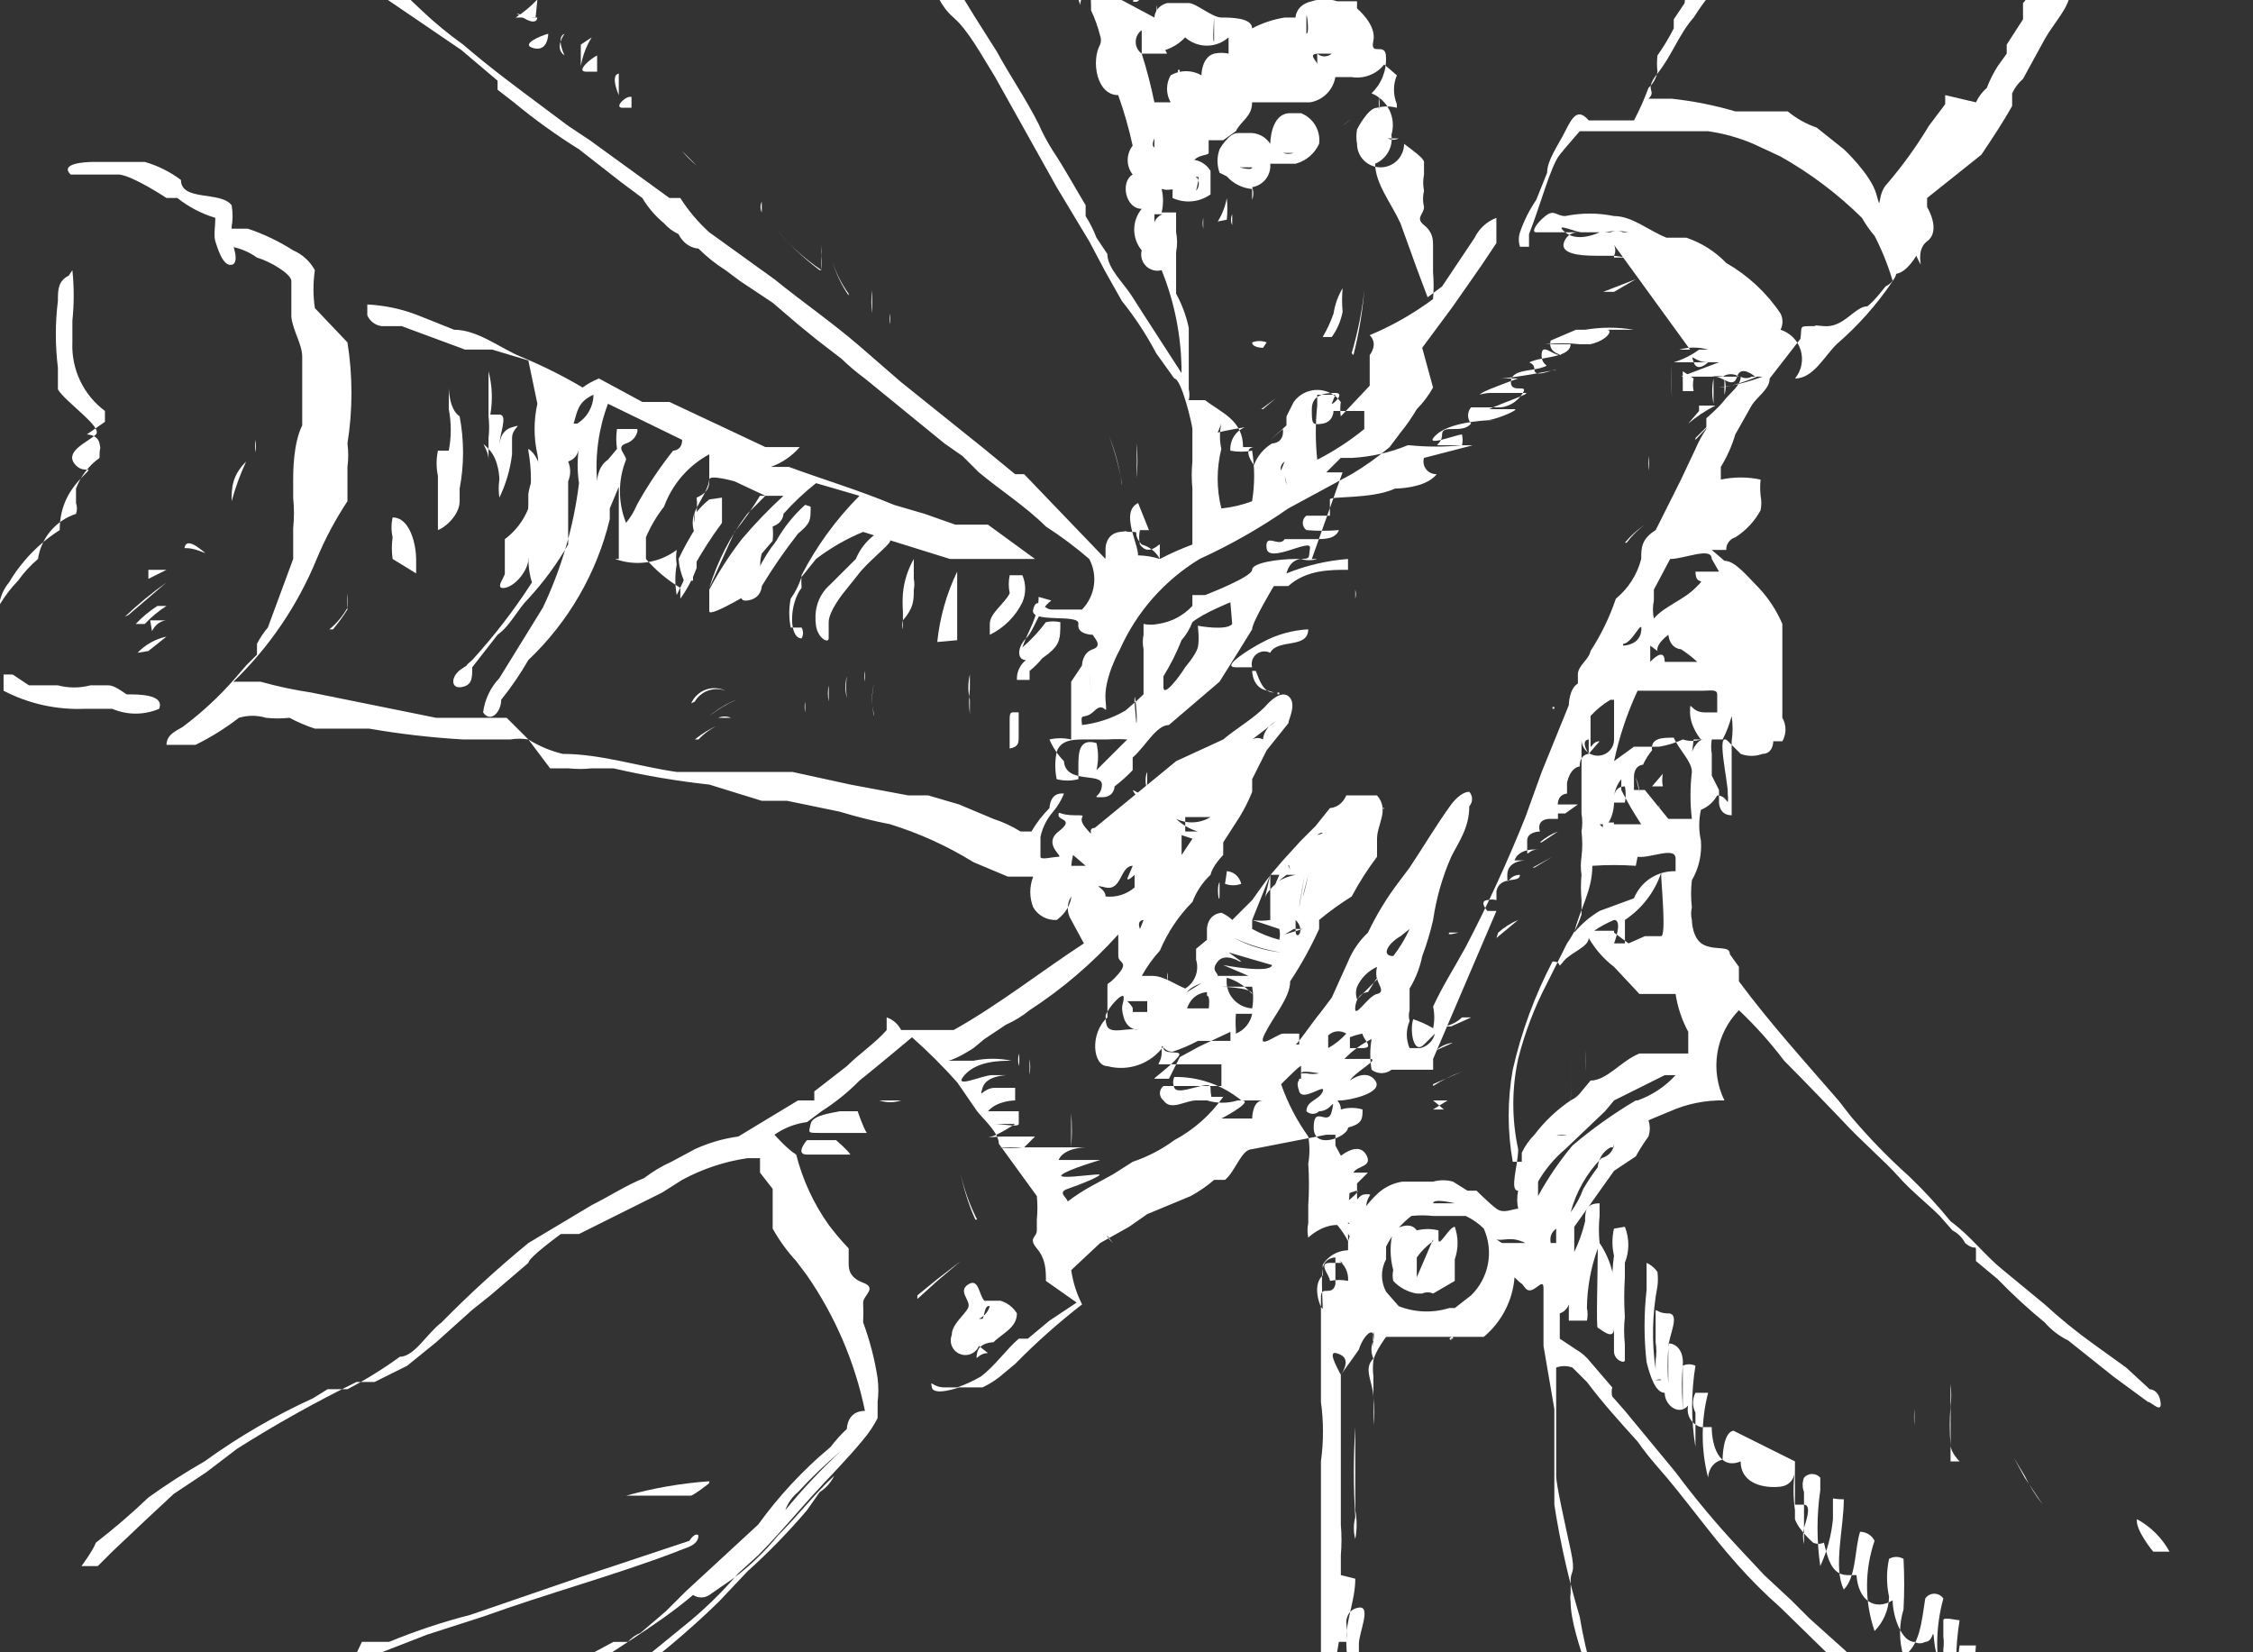 <svg xmlns="http://www.w3.org/2000/svg" fill="none" viewBox="0 0 150 110" height="110" width="150">
<rect x="0" y="0" width="150" height="110" fill="#333333" stroke="none"/>
<g clip-path="url(#clip0_0_1042)">
<path fill="white" d="M76.016 -0.636C76.016 -0.636 76.016 0.326 75.414 0.085C75.576 -0.185 75.779 -0.428 76.016 -0.636Z" clip-rule="evenodd" fill-rule="evenodd"></path>
<path fill="white" d="M35.779 -0.035C35.346 0.42 34.861 0.823 34.334 1.166H33.49C33.49 1.166 33.49 1.166 34.213 1.166H35.659L35.779 -0.035Z" clip-rule="evenodd" fill-rule="evenodd"></path>
<path fill="white" d="M35.778 1.166C35.778 1.166 35.778 1.767 34.814 1.166C33.851 0.566 34.814 1.166 35.658 1.166H35.778Z" clip-rule="evenodd" fill-rule="evenodd"></path>
<path fill="white" d="M36.501 2.248C36.501 2.248 36.501 3.45 35.537 3.209C34.573 2.969 36.019 2.368 36.501 2.248Z" clip-rule="evenodd" fill-rule="evenodd"></path>
<path fill="white" d="M37.587 2.248C37.587 2.248 36.864 3.209 37.587 3.69C37.587 3.69 36.984 2.488 37.587 2.248Z" clip-rule="evenodd" fill-rule="evenodd"></path>
<path fill="white" d="M38.67 2.969C38.67 2.969 38.67 3.93 38.67 4.411C38.783 3.729 39.028 3.076 39.393 2.488L38.67 2.969Z" clip-rule="evenodd" fill-rule="evenodd"></path>
<path fill="white" d="M39.755 3.69C39.755 3.69 39.755 4.411 39.755 4.772C39.755 4.772 39.755 4.772 39.032 4.772C38.31 4.772 39.273 3.931 39.755 3.69Z" clip-rule="evenodd" fill-rule="evenodd"></path>
<path fill="white" d="M41.198 4.893C41.198 4.893 41.198 5.974 41.198 6.334C41.198 6.334 40.596 5.013 41.198 4.893Z" clip-rule="evenodd" fill-rule="evenodd"></path>
<path fill="white" d="M42.045 6.453C42.045 6.453 42.045 6.453 42.045 7.174C42.045 7.174 42.045 7.174 41.442 7.174C40.84 7.174 41.683 6.333 42.045 6.453Z" clip-rule="evenodd" fill-rule="evenodd"></path>
<path fill="white" d="M12.048 11.981C12.048 13.423 14.699 12.702 15.421 13.663C15.507 14.14 15.507 14.628 15.421 15.105V16.066C15.421 16.066 16.024 17.508 15.421 17.628C14.819 17.748 14.458 16.427 14.337 16.066C14.217 15.706 14.337 14.985 14.337 14.504C13.418 14.227 12.559 13.779 11.807 13.182H11.085C11.085 13.182 8.916 11.741 7.952 11.62H4.7C3.977 10.899 5.543 10.779 6.266 10.779H9.639C10.508 11.031 11.325 11.438 12.048 11.981Z" clip-rule="evenodd" fill-rule="evenodd"></path>
<path fill="white" d="M50.717 14.144C50.663 14.031 50.636 13.908 50.636 13.783C50.636 13.659 50.663 13.536 50.717 13.423C50.717 13.423 50.717 13.423 50.717 14.024V14.144Z" clip-rule="evenodd" fill-rule="evenodd"></path>
<path fill="white" d="M4.819 17.988C4.936 19.107 4.936 20.234 4.819 21.353C4.819 21.353 4.819 22.194 4.819 22.794C4.78 23.674 4.958 24.55 5.335 25.346C5.713 26.141 6.28 26.833 6.987 27.36C6.987 27.36 6.987 27.36 6.987 28.081L5.783 28.922C5.783 28.922 6.505 28.922 6.626 29.523C6.746 30.124 6.626 29.523 6.626 30.484C5.913 30.997 5.369 31.707 5.06 32.527C5.06 32.527 5.06 32.527 5.06 33.488C5.142 33.722 5.142 33.976 5.06 34.209C4.4 34.426 3.813 34.821 3.366 35.352C2.919 35.883 2.63 36.527 2.53 37.213C2.029 37.636 1.584 38.121 1.205 38.655C0.746 39.129 0.341 39.653 0 40.217C0 40.217 0 40.938 0 40.938C0 40.938 0 40.938 0 39.977C0.103 39.535 0.31 39.123 0.602 38.775C1.434 37.364 2.59 36.169 3.975 35.291C3.975 33.608 4.698 32.527 5.542 31.686C6.385 30.845 5.542 31.686 4.939 30.845C4.337 30.004 5.903 29.403 6.385 28.922C6.867 28.442 4.337 26.76 3.855 25.919V24.477C3.671 23 3.671 21.507 3.855 20.031C3.855 19.31 3.855 18.709 4.578 18.349L4.819 17.988Z" clip-rule="evenodd" fill-rule="evenodd"></path>
<path fill="white" d="M47.223 39.135C47.77 37.358 48.626 35.69 49.753 34.209L50.957 33.007L48.909 32.046C48.909 32.046 47.223 31.565 47.223 31.926C47.223 32.286 47.223 32.767 46.379 33.127C46.416 33.447 46.416 33.769 46.379 34.088C46.422 34.407 46.422 34.731 46.379 35.05C46.379 35.05 46.379 35.05 46.379 36.011C46.361 36.331 46.361 36.652 46.379 36.972C46.379 36.972 46.379 38.053 46.379 38.414C46.379 38.774 46.379 37.573 46.379 37.092C46.379 36.612 46.379 37.092 46.379 37.813C46.114 38.541 45.749 39.228 45.295 39.856C45.295 39.856 45.295 39.856 45.295 39.135C44.435 38.618 43.663 37.97 43.006 37.212C43.006 37.212 43.006 37.212 43.006 36.492V35.77C43.316 35.04 43.721 34.353 44.211 33.728C44.755 32.239 45.826 30.999 47.223 30.243C47.223 30.243 47.223 30.243 47.223 30.964V31.805C47.223 32.526 46.62 33.247 46.259 34.088C46.259 34.088 46.259 34.689 46.259 34.809C46.21 34.571 46.21 34.326 46.259 34.088C46.071 34.551 46.071 35.068 46.259 35.53C46.211 35.929 46.211 36.333 46.259 36.732C45.931 37.722 45.528 38.686 45.054 39.615C44.932 38.94 44.932 38.248 45.054 37.573C45 37.255 45 36.93 45.054 36.612C44.476 37.044 43.798 37.326 43.083 37.431C42.367 37.536 41.637 37.461 40.958 37.212C41.038 37.202 41.119 37.202 41.199 37.212C41.199 37.212 41.199 36.492 41.199 36.251C41.199 36.011 41.199 34.809 41.199 34.088C41.199 33.367 41.199 33.007 41.199 32.406L40.597 33.848C40.597 33.848 40.597 33.848 40.597 34.569C40.597 35.29 40.597 35.17 40.597 35.29C40.597 35.41 40.597 35.29 40.597 34.569C39.733 38.149 37.851 41.403 35.176 43.941C34.644 44.868 34.039 45.752 33.369 46.584C33.369 47.426 32.646 48.147 32.164 47.426C32.275 46.569 32.654 45.77 33.248 45.143L35.176 42.019L36.14 40.457C37.385 37.84 38.198 35.041 38.549 32.166C38.427 31.369 38.427 30.559 38.549 29.763C38.549 29.763 38.549 30.484 37.826 30.724C37.916 30.933 37.962 31.158 37.962 31.385C37.962 31.612 37.916 31.837 37.826 32.046C37.826 32.046 37.826 32.887 37.826 33.367C37.826 33.848 37.826 35.29 37.826 36.251C37.079 37.547 36.19 38.756 35.176 39.856C34.453 40.577 33.971 41.658 33.128 42.259L31.441 44.422C31.441 45.143 31.441 45.623 30.718 45.743C29.996 45.864 29.996 45.023 30.718 44.542C31.441 44.061 30.718 44.542 31.441 43.941C32.907 42.331 34.237 40.603 35.417 38.774C35.176 38.053 35.176 37.212 35.176 37.212V36.251V35.29C35.176 35.29 35.176 35.29 35.176 34.689C35.176 34.088 35.176 34.689 35.176 33.608C35.176 33.608 35.176 33.608 35.176 32.887C35.267 32.293 35.471 31.722 35.778 31.205C35.847 30.888 35.847 30.56 35.778 30.243C35.529 29.136 35.529 27.987 35.778 26.879L35.176 23.995L32.767 23.274H31.923H30.959L26.743 21.712H25.418C25.208 21.687 25.008 21.607 24.839 21.481C24.67 21.354 24.537 21.185 24.454 20.991C24.454 20.991 24.454 20.991 24.454 20.27C25.61 20.326 26.75 20.569 27.827 20.991L30.237 21.953C31.803 21.953 33.248 23.154 34.694 23.755C36.106 24.339 37.475 25.021 38.79 25.798C39.125 25.553 39.489 25.351 39.874 25.197L42.765 26.759H43.729H44.572L50.957 29.763C50.957 29.763 51.921 29.763 52.403 29.763C52.885 29.763 52.403 29.763 53.246 29.763C52.729 30.362 52.065 30.818 51.319 31.084C51.319 31.084 52.162 31.084 52.523 31.084C54.812 31.926 57.222 32.647 59.511 33.608L61.559 34.209L63.606 34.929C63.606 34.929 64.57 34.929 65.173 34.929H65.775L68.907 37.212H66.739H65.775H63.245L57.463 35.41C56.345 35.873 55.292 36.479 54.33 37.212L53.367 38.414C53.199 38.928 52.956 39.414 52.644 39.856C52.517 40.49 52.517 41.144 52.644 41.778C52.644 41.778 52.644 41.778 53.367 41.778C53.43 41.888 53.464 42.012 53.464 42.139C53.464 42.265 53.43 42.39 53.367 42.499C52.523 42.499 52.523 40.216 53.367 39.135C53.344 38.855 53.344 38.574 53.367 38.294C54.372 36.345 55.673 34.562 57.222 33.007L54.33 32.166C53.549 32.782 52.823 33.465 52.162 34.209C52.162 34.209 52.162 34.809 51.439 35.05C51.476 35.369 51.476 35.691 51.439 36.011C51.439 36.011 51.439 36.011 50.716 36.852C50.582 37.323 50.582 37.822 50.716 38.294C50.716 38.294 50.716 38.294 50.716 39.015C50.716 39.015 47.223 41.178 47.223 40.697V39.255C47.846 38.073 48.572 36.947 49.391 35.891C50.252 34.872 51.178 33.908 52.162 33.007C52.162 33.007 51.078 33.007 50.596 33.007C50.091 33.847 49.528 34.65 48.909 35.41L47.223 39.135ZM38.428 28.201C38.757 27.998 39.029 27.715 39.219 27.379C39.408 27.043 39.51 26.664 39.513 26.278C38.428 26.759 38.428 27.48 38.188 28.201H38.428ZM40.477 26.879C39.859 28.528 39.612 30.291 39.754 32.046C39.754 32.046 39.754 31.084 40.477 30.604L41.079 29.883C41.013 29.445 41.013 28.999 41.079 28.561C41.079 28.561 42.283 28.561 42.404 28.561C42.524 28.561 42.404 29.282 41.681 29.523C40.958 29.763 41.681 30.243 41.681 30.604C41.138 31.953 41.138 33.46 41.681 34.809C41.981 34.447 42.225 34.042 42.404 33.608C43.108 32.343 43.914 31.138 44.813 30.003C44.813 30.003 45.416 30.003 45.416 29.282L40.477 26.879Z" clip-rule="evenodd" fill-rule="evenodd"></path>
<path fill="white" d="M111.071 19.43H111.192V19.55H111.071V19.43Z" clip-rule="evenodd" fill-rule="evenodd"></path>
<path fill="white" d="M84.089 23.155C84.089 23.155 83.366 23.155 83.366 22.795C83.676 22.674 84.02 22.674 84.33 22.795L84.089 23.155Z" clip-rule="evenodd" fill-rule="evenodd"></path>
<path fill="white" d="M32.646 27.601C32.646 27.601 32.646 27.601 33.248 27.601C33.85 27.601 33.248 28.922 33.248 29.643C33.248 29.643 33.248 28.682 34.091 28.442C34.935 28.201 34.091 28.442 34.091 29.163V30.244C33.972 31.245 33.687 32.219 33.248 33.128C33.187 32.73 33.187 32.324 33.248 31.926C33.248 31.926 33.248 30.604 32.525 29.884C31.802 29.163 32.525 29.884 32.525 30.604C32.525 31.325 32.525 29.763 32.525 29.163C32.58 28.683 32.58 28.2 32.525 27.721C32.525 27 32.525 26.279 32.525 25.798C32.525 25.318 32.525 24.717 32.525 24.717C32.77 25.659 32.812 26.642 32.646 27.601Z" clip-rule="evenodd" fill-rule="evenodd"></path>
<path fill="white" d="M29.156 35.29C29.156 34.089 29.156 32.887 29.156 31.686C29.039 31.131 29.039 30.558 29.156 30.003C29.156 30.003 29.156 30.003 29.879 30.003C30.055 29.09 30.055 28.153 29.879 27.24C29.879 27.24 29.879 26.158 29.879 25.798C29.879 25.798 29.879 27.24 30.602 27.72C30.905 29.308 30.905 30.939 30.602 32.527C30.602 32.527 30.602 32.527 30.602 33.368C30.602 34.209 29.759 35.05 29.156 35.29Z" clip-rule="evenodd" fill-rule="evenodd"></path>
<path fill="white" d="M35.177 29.884C36.141 30.485 36.382 32.647 36.021 34.209C35.84 35.236 35.557 36.242 35.177 37.213C35.177 37.934 34.334 39.016 33.611 39.136C32.889 39.256 33.611 38.415 33.611 38.175V37.093V35.892C34.314 35.37 34.856 34.662 35.177 33.849C35.405 32.577 35.405 31.276 35.177 30.004V29.884Z" clip-rule="evenodd" fill-rule="evenodd"></path>
<path fill="white" d="M48.068 33.128C48.068 33.128 48.068 34.33 48.068 34.81C47.356 35.766 46.712 36.769 46.141 37.814V38.655C46.141 38.655 46.141 38.655 45.538 38.655C45.337 38.198 45.215 37.711 45.177 37.213C45.532 36.468 45.934 35.745 46.381 35.05C46.345 34.731 46.345 34.408 46.381 34.089C46.631 33.779 46.914 33.497 47.225 33.248L48.068 33.128Z" clip-rule="evenodd" fill-rule="evenodd"></path>
<path fill="white" d="M26.14 37.213C26.071 36.735 26.071 36.249 26.14 35.771C26.042 35.336 26.042 34.884 26.14 34.449C27.345 34.449 27.706 36.372 27.706 37.213C27.706 38.054 27.706 38.174 27.706 38.174L26.14 37.213Z" clip-rule="evenodd" fill-rule="evenodd"></path>
<path fill="white" d="M53.97 33.73C53.97 34.691 53.97 34.811 53.126 35.532C52.255 36.645 51.451 37.809 50.717 39.016C50.717 39.016 50.717 39.858 49.753 39.978C48.789 40.098 49.753 38.656 50.476 37.935C50.806 37.252 51.21 36.607 51.681 36.013C52.186 35.111 52.837 34.299 53.608 33.609L53.97 33.73Z" clip-rule="evenodd" fill-rule="evenodd"></path>
<path fill="white" d="M59.268 35.051C59.268 35.051 59.268 35.772 59.268 36.012C59.268 36.252 57.702 37.454 57.099 38.295L56.136 39.496C56.136 39.496 55.172 40.698 55.172 41.419C55.172 42.14 55.172 42.14 55.172 42.5C55.172 42.861 54.449 42.5 54.329 41.659C54.208 40.818 54.329 39.737 55.292 38.896L56.979 37.214C57.186 36.712 57.497 36.261 57.892 35.888C58.286 35.515 58.755 35.23 59.268 35.051Z" clip-rule="evenodd" fill-rule="evenodd"></path>
<path fill="white" d="M60.838 37.214C60.838 37.214 60.838 37.935 60.838 38.536C60.89 38.773 60.89 39.019 60.838 39.257C60.838 39.977 60.838 40.458 60.115 41.299C60.058 41.495 60.058 41.704 60.115 41.9C60.115 41.9 60.115 43.342 60.115 43.222C60.115 43.102 60.115 41.179 60.115 40.698C60.086 40.298 60.086 39.897 60.115 39.497C60.193 38.694 60.439 37.916 60.838 37.214Z" clip-rule="evenodd" fill-rule="evenodd"></path>
<path fill="white" d="M62.401 42.74C62.569 41.113 63.017 39.528 63.727 38.054C63.727 38.054 63.727 40.217 63.727 41.298C63.727 42.379 63.727 42.139 63.727 42.62L62.401 42.74Z" clip-rule="evenodd" fill-rule="evenodd"></path>
<path fill="white" d="M68.068 38.294C68.191 38.579 68.254 38.885 68.254 39.195C68.254 39.505 68.191 39.812 68.068 40.096C67.608 41.039 66.844 41.8 65.899 42.259C65.899 42.259 65.899 42.259 65.899 41.538C65.899 40.817 66.863 40.216 67.225 39.495C67.14 39.099 67.14 38.69 67.225 38.294H68.068Z" clip-rule="evenodd" fill-rule="evenodd"></path>
<path fill="white" d="M69.15 39.738C69.15 41.06 68.427 42.021 68.066 43.103C68.649 42.602 69.174 42.038 69.632 41.42C69.95 41.352 70.278 41.352 70.596 41.42C70.596 42.622 70.596 42.983 69.391 43.824C69.141 44.133 68.859 44.415 68.548 44.665V45.265H67.705C67.69 45.013 67.738 44.761 67.843 44.531C67.947 44.3 68.107 44.099 68.307 43.944C67.705 43.944 67.705 43.103 68.307 42.502C68.909 41.901 69.15 40.579 69.994 39.979L69.15 39.738Z" clip-rule="evenodd" fill-rule="evenodd"></path>
<path fill="white" d="M9.999 41.298H11.083C11.083 41.298 10.481 41.298 10.12 42.019L9.999 41.298Z" clip-rule="evenodd" fill-rule="evenodd"></path>
<path fill="white" d="M83.363 44.422C83.363 44.422 83.363 44.422 82.278 44.422C81.194 44.422 83.363 43.1 84.086 42.739C85.014 42.24 86.043 41.952 87.097 41.898C87.097 43.22 85.049 42.499 84.567 43.461C84.422 43.385 84.259 43.353 84.096 43.369C83.933 43.385 83.779 43.448 83.651 43.55C83.523 43.651 83.428 43.788 83.377 43.943C83.326 44.098 83.321 44.264 83.363 44.422Z" clip-rule="evenodd" fill-rule="evenodd"></path>
<path fill="white" d="M8.43 46.226C9.273 46.226 10.96 46.226 10.599 47.187C10.104 47.399 9.571 47.508 9.033 47.508C8.494 47.508 7.961 47.399 7.466 47.187C7.466 47.187 6.382 47.187 5.659 47.187C3.778 47.269 1.908 46.854 0.238 45.986C0.238 45.986 0.238 45.265 0.238 44.904H0.841L1.925 45.625H3.852C4.563 45.814 5.31 45.814 6.021 45.625C6.021 45.625 6.864 45.625 7.225 45.625C7.587 45.625 8.069 45.986 8.43 46.226Z" clip-rule="evenodd" fill-rule="evenodd"></path>
<path fill="white" d="M64.571 45.025C64.571 45.025 64.571 45.025 64.571 45.865C64.504 46.424 64.504 46.989 64.571 47.548C64.571 47.548 64.571 47.548 64.571 46.587C64.438 46.034 64.438 45.457 64.571 44.904V45.025Z" clip-rule="evenodd" fill-rule="evenodd"></path>
<path fill="white" d="M85.052 46.103H85.172V46.224H85.052V46.103Z" clip-rule="evenodd" fill-rule="evenodd"></path>
<path fill="white" d="M103.363 47.065H103.484V47.185H103.363V47.065Z" clip-rule="evenodd" fill-rule="evenodd"></path>
<path fill="white" d="M67.822 47.428C67.822 48.029 67.822 48.509 67.822 48.99C67.822 49.47 67.822 49.711 67.22 49.831C67.22 48.99 67.22 48.509 67.22 47.908C67.22 47.308 67.34 47.428 67.822 47.428Z" clip-rule="evenodd" fill-rule="evenodd"></path>
<path fill="white" d="M47.825 47.786C47.959 47.73 48.102 47.701 48.247 47.701C48.392 47.701 48.535 47.73 48.669 47.786C48.669 47.786 48.669 47.786 47.946 47.786H47.825Z" clip-rule="evenodd" fill-rule="evenodd"></path>
<path fill="white" d="M76.377 51.392C76.377 51.392 76.377 51.392 76.377 52.112C76.377 52.834 76.136 51.872 76.377 51.392Z" clip-rule="evenodd" fill-rule="evenodd"></path>
<path fill="white" d="M76.86 52.713C76.708 52.779 76.544 52.813 76.378 52.813C76.213 52.813 76.049 52.779 75.897 52.713C75.897 52.713 76.619 52.352 76.86 52.713Z" clip-rule="evenodd" fill-rule="evenodd"></path>
<path fill="white" d="M76.137 53.315C75.816 53.17 75.559 52.914 75.414 52.594C75.414 52.594 76.257 52.954 76.137 53.315Z" clip-rule="evenodd" fill-rule="evenodd"></path>
<path fill="white" d="M92.159 53.794C92.159 53.794 92.882 53.794 93.003 53.794H92.039C92.039 53.794 92.159 53.914 92.159 53.794Z" clip-rule="evenodd" fill-rule="evenodd"></path>
<path fill="white" d="M81.677 57.998C81.677 57.998 82.4 57.998 82.641 58.839C82.291 58.968 81.906 58.968 81.557 58.839C81.557 58.839 81.677 58.118 81.677 57.998Z" clip-rule="evenodd" fill-rule="evenodd"></path>
<path fill="white" d="M81.196 58.722C81.196 58.722 81.196 58.722 81.196 59.563C81.196 60.404 80.955 59.082 81.196 58.722Z" clip-rule="evenodd" fill-rule="evenodd"></path>
<path fill="white" d="M96.495 62.086C96.495 62.086 96.495 62.086 97.097 62.086C97.097 62.086 96.254 62.326 96.495 62.086Z" clip-rule="evenodd" fill-rule="evenodd"></path>
<path fill="white" d="M59.992 73.261C59.523 73.416 59.016 73.416 58.547 73.261H56.74C56.137 73.261 58.065 73.261 59.27 73.261H59.992Z" clip-rule="evenodd" fill-rule="evenodd"></path>
<path fill="white" d="M57.342 74.7C57.342 74.7 56.498 74.7 55.896 74.7C55.294 74.7 56.739 74.58 57.342 74.7Z" clip-rule="evenodd" fill-rule="evenodd"></path>
<path fill="white" d="M56.62 76.864C56.62 76.864 56.62 76.864 55.776 76.864H54.572C54.572 76.864 54.572 76.864 53.728 76.864C52.885 76.864 53.728 75.902 53.728 75.902H55.656C55.656 75.902 56.379 76.503 56.62 76.864Z" clip-rule="evenodd" fill-rule="evenodd"></path>
<path fill="white" d="M108.179 81.671C108.488 82.442 108.488 83.302 108.179 84.074C108.179 84.074 108.179 84.795 108.179 85.035C108.124 85.915 108.124 86.798 108.179 87.679C108.113 88.278 108.113 88.882 108.179 89.481C108.179 89.481 108.179 90.322 108.179 90.562C108.179 90.803 107.456 90.562 107.456 89.962C107.456 89.361 107.456 88.52 107.456 87.919C107.27 86.483 107.27 85.029 107.456 83.593C107.318 83.001 107.318 82.384 107.456 81.791L108.179 81.671Z" clip-rule="evenodd" fill-rule="evenodd"></path>
<path fill="white" d="M65.174 89.6C65.079 89.84 64.891 90.031 64.654 90.132C64.417 90.234 64.149 90.237 63.91 90.141C63.67 90.046 63.478 89.859 63.377 89.622C63.275 89.386 63.272 89.118 63.367 88.879C63.367 88.159 64.211 87.558 64.452 87.077C64.693 86.597 63.729 85.996 64.452 85.515C65.174 85.035 65.174 86.236 65.536 86.597H66.62C67.073 86.735 67.459 87.034 67.704 87.438C67.704 88.399 66.741 88.759 66.138 89.36C66.138 89.36 65.174 89.36 65.054 90.081C64.933 90.802 65.054 90.081 65.777 90.081L65.174 89.6ZM65.174 87.798C65.349 87.719 65.504 87.602 65.629 87.457C65.753 87.312 65.845 87.141 65.897 86.957C65.536 86.837 65.536 87.678 65.415 87.798H65.174Z" clip-rule="evenodd" fill-rule="evenodd"></path>
<path fill="white" d="M47.225 98.733C47.225 98.733 46.502 99.333 46.02 99.573H44.695H42.406C42.406 99.573 42.406 99.573 41.684 99.573C43.494 99.068 45.35 98.746 47.225 98.612V98.733Z" clip-rule="evenodd" fill-rule="evenodd"></path>
<path fill="white" d="M142.273 101.137C143.19 101.634 143.943 102.385 144.442 103.3C144.442 103.3 143.719 103.3 143.357 103.3C143.357 103.3 142.153 101.858 142.273 101.137Z" clip-rule="evenodd" fill-rule="evenodd"></path>
<path fill="white" d="M46.501 102.217C46.501 102.938 45.538 103.058 45.056 103.298C40.96 104.86 36.502 106.062 32.166 107.624L28.431 108.825L21.323 111.589L19.637 112.19L17.95 113.031C18.553 113.031 18.914 112.31 19.516 112.07L21.203 111.349H22.408H23.131L24.094 109.306H25.058H25.901C27.664 108.58 29.475 107.978 31.322 107.504L38.671 104.98L42.285 103.779L45.899 102.577C45.899 102.577 46.261 101.977 46.501 102.217Z" clip-rule="evenodd" fill-rule="evenodd"></path>
<path fill="white" d="M90.232 105.101C90.232 106.543 89.63 107.744 89.63 109.186C89.678 108.787 89.678 108.384 89.63 107.984C89.63 107.984 89.63 107.143 90.473 107.023C91.317 106.903 90.473 108.705 90.473 109.426C90.473 110.147 90.473 110.628 90.473 111.229C90.473 111.829 90.473 109.546 91.678 110.147C91.816 110.577 91.816 111.039 91.678 111.469C91.622 111.706 91.622 111.953 91.678 112.19C91.678 112.19 91.678 112.19 91.678 112.911C91.663 113.191 91.663 113.472 91.678 113.752C91.678 114.353 91.678 115.194 90.955 116.035C90.232 116.876 90.955 114.593 92.28 114.833C93.606 115.074 92.28 116.155 91.678 116.756C91.076 117.357 91.678 117.477 91.678 117.837C91.204 118.767 90.802 119.731 90.473 120.721C90.473 120.721 90.473 121.322 90.473 121.562C90.473 120 91.196 118.198 91.558 116.996C91.558 116.996 91.558 114.593 91.558 113.512C91.558 112.43 91.558 113.512 90.714 113.512C90.019 112.217 89.647 110.775 89.63 109.306C89.63 109.306 89.63 109.306 88.787 109.306C88.542 108.483 88.542 107.606 88.787 106.783C88.787 106.783 88.787 105.701 88.787 105.341V104.74L90.232 105.101Z" clip-rule="evenodd" fill-rule="evenodd"></path>
<path fill="white" d="M76.857 1.167C76.857 1.167 76.857 0.446 77.7 0.205C78.423 0.205 78.664 0.205 79.146 0.205C79.627 0.205 80.712 1.167 81.314 1.167C81.916 1.167 83.362 1.167 83.362 1.888C84.041 1.532 84.773 1.289 85.531 1.167H86.253C86.253 1.167 86.253 0.326 87.338 0.085C87.885 -0.098 88.477 -0.098 89.024 0.085C89.024 0.085 89.024 0.085 90.349 0.085C90.349 -3.88 90.349 -7.484 90.349 -11.089C90.406 -11.929 90.406 -12.772 90.349 -13.612V-16.015C90.349 -16.015 89.626 -18.298 89.385 -19.5C89.144 -20.701 89.385 -22.143 89.385 -23.465C89.385 -24.787 89.385 -27.671 88.542 -29.833C88.367 -31.551 88.367 -33.282 88.542 -35C88.542 -35 88.542 -35 88.542 -33.919C88.542 -32.837 88.542 -33.078 88.542 -32.477C88.474 -31.838 88.474 -31.193 88.542 -30.554C88.599 -30.116 88.599 -29.671 88.542 -29.233C88.483 -28.754 88.483 -28.27 88.542 -27.791C88.542 -25.868 88.542 -23.826 89.506 -21.543V-19.38C89.858 -18.482 90.14 -17.558 90.349 -16.616V-14.934C90.291 -14.295 90.291 -13.651 90.349 -13.012C90.349 -13.012 90.349 -12.05 90.349 -11.69C90.349 -11.329 90.349 -10.368 90.349 -9.767C90.284 -8.887 90.284 -8.004 90.349 -7.124C90.289 -6.485 90.289 -5.841 90.349 -5.201C90.413 -4.562 90.413 -3.918 90.349 -3.279C90.349 -2.077 90.349 -0.756 90.349 0.566C90.349 0.566 91.674 1.647 91.433 2.729C91.192 3.81 92.277 2.729 92.277 3.81C92.298 4.256 92.222 4.701 92.056 5.116C91.89 5.53 91.636 5.905 91.313 6.213C91.838 6.428 92.264 6.83 92.509 7.34C92.754 7.851 92.8 8.434 92.638 8.977C92.696 9.372 92.622 9.775 92.425 10.123C92.229 10.471 91.923 10.744 91.554 10.899C91.554 12.221 92.638 13.543 93.24 14.864L94.325 17.868L95.047 19.791C95.047 19.791 95.047 19.791 96.011 19.07L98.18 15.826C98.474 15.217 98.992 14.744 99.625 14.504C99.625 15.225 99.625 15.706 99.625 16.186L98.662 17.628L96.734 20.392L94.686 23.155L95.409 25.799C95.117 26.327 94.752 26.812 94.325 27.24C94.005 27.789 93.643 28.311 93.24 28.802L92.518 29.764C91.725 30.432 90.879 31.035 89.988 31.566L85.771 33.849C83.909 35.145 81.933 36.271 79.868 37.213C77.532 38.633 75.683 40.729 74.568 43.221C74.568 43.221 73.484 45.144 73.604 46.585C73.725 48.027 73.604 46.585 72.881 47.306C72.158 48.027 71.918 47.306 72.038 48.268C73.058 48.149 74.042 47.822 74.929 47.306C74.929 47.306 75.772 46.585 76.134 46.225V45.624C76.134 45.624 76.134 44.783 76.134 44.423C76.134 44.062 76.134 43.582 76.134 43.221C76.069 42.904 76.069 42.577 76.134 42.26C76.134 42.26 76.134 42.26 76.134 41.539C76.452 41.604 76.78 41.604 77.098 41.539C77.977 41.413 78.785 40.989 79.387 40.337C79.387 40.337 79.387 40.337 79.387 39.616C79.387 39.616 79.387 39.616 80.23 39.616C80.23 39.616 83.362 38.415 83.362 37.934C83.362 37.454 85.169 37.213 86.253 37.213C87.338 37.213 87.097 37.213 87.217 36.492C87.338 35.772 84.446 37.574 84.326 36.492C84.205 35.411 85.169 36.492 85.531 35.892H87.579C88.181 35.892 88.904 35.892 89.144 35.291C88.423 35.351 87.698 35.351 86.976 35.291C86.901 35.235 86.841 35.162 86.799 35.079C86.757 34.995 86.735 34.904 86.735 34.81C86.735 34.717 86.757 34.625 86.799 34.541C86.841 34.458 86.901 34.386 86.976 34.33H88.542C88.542 34.33 88.542 33.489 88.542 33.248C88.542 33.008 91.313 33.248 92.879 32.527C92.879 32.527 94.927 32.527 95.65 31.566C95.516 31.572 95.382 31.545 95.26 31.489C95.138 31.433 95.031 31.348 94.949 31.242C94.866 31.136 94.81 31.012 94.786 30.881C94.761 30.749 94.768 30.613 94.807 30.485L98.059 29.643H98.903H97.818C97.818 29.643 96.734 29.643 96.011 29.643C95.288 29.643 96.011 29.643 96.011 28.923C96.011 28.202 97.336 28.923 97.939 28.202C97.811 28.05 97.741 27.859 97.741 27.661C97.741 27.463 97.811 27.272 97.939 27.12H99.866C99.866 27.12 100.71 27.12 101.312 26.279C101.914 25.438 100.589 26.279 100.589 25.438C100.589 24.597 101.914 24.717 102.637 24.477C103.36 24.237 102.637 24.477 102.637 23.636C102.637 22.795 103.36 23.636 103.842 23.636C104.324 23.636 102.998 23.636 103.239 22.674L104.926 21.954C104.926 21.954 106.251 21.954 106.853 21.954C107.456 21.954 106.853 21.954 106.251 21.954H105.528C106.605 21.77 107.705 21.77 108.781 21.954H107.456H105.769C105.769 21.954 106.492 21.954 106.974 21.954C107.456 21.954 106.974 22.674 105.89 22.915H105.167C104.406 22.831 103.639 22.831 102.878 22.915C102.878 22.915 103.48 22.915 103.721 22.915H104.565C104.565 23.756 102.878 23.756 102.155 23.996C101.432 24.237 102.155 23.996 102.155 24.597C102.155 25.198 103.36 24.597 103.601 24.597C103.842 24.597 100.589 25.198 99.866 25.198H101.071C101.071 25.198 99.023 25.919 98.662 26.159C98.3 26.399 98.662 26.159 99.264 26.159C99.264 26.159 101.071 26.159 101.553 26.159C102.035 26.159 99.866 26.88 99.144 27.24C99.144 27.24 100.469 27.24 100.83 27.24C101.191 27.24 99.866 27.841 99.144 27.961H97.096C97.096 27.961 96.252 27.961 96.011 27.961H98.059C98.059 27.961 99.384 27.961 99.505 27.961C99.625 27.961 96.734 27.961 95.65 28.923C94.566 29.884 96.975 28.923 97.336 28.923C97.393 29.16 97.393 29.407 97.336 29.643C96.175 29.76 95.004 29.76 93.843 29.643C93.843 29.643 93.843 29.643 94.686 29.643C94.686 29.643 94.084 29.643 93.722 29.643C92.534 30.133 91.272 30.418 89.988 30.485H89.265C89.265 30.485 89.265 30.485 88.301 31.446H89.626H91.433C91.433 31.446 89.867 31.446 89.385 31.446L87.338 37.213H88.663C88.663 37.213 88.663 37.213 87.699 37.213C87.346 37.324 86.968 37.324 86.615 37.213C86.615 37.213 85.892 37.213 85.651 38.175C86.958 37.644 88.34 37.32 89.747 37.213C89.747 37.213 89.747 37.213 89.747 37.934C88.542 37.934 86.976 37.934 85.771 39.016C86.494 39.016 87.579 39.016 87.94 39.016H86.615H84.808C84.808 39.016 83.362 41.419 83.362 41.899L82.398 43.461L81.194 45.384L80.35 46.105L77.82 48.268C76.977 48.268 76.254 49.709 75.411 50.43V51.272C75.04 51.665 74.637 52.026 74.206 52.353C74.206 52.353 74.206 53.074 73.363 53.074C72.52 53.074 73.363 53.074 73.363 52.233C73.363 51.392 70.954 52.233 70.833 50.671C70.425 50.254 70.098 49.765 69.87 49.229C70.345 49.121 70.839 49.121 71.315 49.229C71.315 49.229 71.315 48.508 71.315 48.388C71.315 48.388 71.315 47.547 71.315 47.186C71.315 46.826 71.315 47.186 71.315 46.225V45.384L72.038 44.303C72.038 44.303 72.038 43.461 72.761 43.221C73.484 42.981 72.761 42.38 72.761 42.26C72.761 42.26 71.677 42.26 71.797 41.539C71.918 40.818 68.544 41.539 68.785 40.578C69.026 39.616 69.508 40.578 69.99 40.578H72.038C72.465 40.14 72.742 39.578 72.829 38.974C72.915 38.369 72.807 37.753 72.52 37.213C71.608 36.426 70.642 35.703 69.629 35.05C68.303 33.729 66.617 32.647 65.171 31.446L64.087 30.364L62.882 29.523L57.582 25.198C57.031 24.793 56.507 24.351 56.016 23.876L54.45 22.674L53.124 21.593L51.438 20.151L49.269 18.709L48.306 17.988C47.652 17.575 47.046 17.092 46.499 16.547C46.499 16.547 45.655 16.547 45.173 15.585C44.805 15.415 44.477 15.17 44.21 14.864C43.635 14.39 43.146 13.822 42.764 13.182L41.318 12.101L38.548 9.938C37.034 8.994 35.585 7.951 34.211 6.814L33.127 5.973V5.372L30.717 3.33L25.778 -0.035L23.73 -2.318C23.259 -2.728 22.816 -3.169 22.405 -3.639C21.984 -4.072 21.692 -4.613 21.561 -5.201C21.561 -5.201 21.561 -5.201 22.405 -5.201C23.248 -5.201 23.007 -4.36 23.489 -4L25.537 -1.717L28.067 0.686C28.935 1.511 29.861 2.274 30.838 2.969C32.645 4.531 34.452 5.853 36.379 7.295L37.825 8.376L39.27 9.337L44.571 13.182H45.294C45.831 14.026 46.479 14.794 47.221 15.465L49.39 17.027L51.558 18.589C53.486 20.151 55.413 21.473 57.22 23.035L59.991 25.438L65.533 29.884L67.581 31.566H68.183L73.604 37.213C73.604 37.213 73.604 37.213 73.604 36.492C73.604 36.492 73.604 35.531 74.568 35.411C75.532 35.291 74.568 35.411 75.291 35.411C76.013 35.411 75.291 35.411 76.013 36.252C76.27 36.321 76.509 36.442 76.716 36.607C76.924 36.773 77.094 36.979 77.218 37.213C77.92 36.849 78.644 36.528 79.387 36.252C79.387 36.252 79.387 35.291 79.387 34.93C79.387 34.57 79.387 33.368 79.387 32.527C79.328 31.928 79.328 31.324 79.387 30.725C79.387 30.725 79.387 30.124 79.387 29.643C79.387 29.163 79.387 28.802 79.387 28.562C79.387 28.322 78.664 25.198 78.182 25.198L76.977 23.516C76.328 22.284 75.561 21.117 74.688 20.031L73.604 18.109L72.52 16.066L70.351 12.461L66.255 5.132C65.292 3.57 64.448 2.008 63.485 1.167C62.521 0.326 62.401 -0.515 61.798 -1.357C59.752 -4.131 57.539 -6.779 55.172 -9.287C53.85 -10.846 52.399 -12.293 50.836 -13.612C47.583 -16.256 43.969 -18.298 40.596 -20.822C39.593 -21.727 38.504 -22.532 37.343 -23.225C36.379 -24.787 35.175 -25.508 34.211 -26.349L32.765 -27.671C32.765 -27.671 31.681 -28.512 31.56 -29.233C32.376 -28.853 33.112 -28.323 33.729 -27.671C34.34 -27.096 35.029 -26.611 35.777 -26.229C36.426 -25.613 37.156 -25.088 37.945 -24.667C38.563 -23.997 39.25 -23.392 39.993 -22.864C40.954 -21.961 42.004 -21.156 43.125 -20.461L46.137 -18.539C47.824 -17.578 49.39 -16.256 50.956 -15.174C52.364 -14.067 53.692 -12.863 54.931 -11.57L55.895 -10.849C56.618 -9.888 57.582 -9.046 58.304 -8.085C60.757 -5.183 62.973 -2.089 64.93 1.167L66.376 3.45C67.219 5.012 68.303 6.574 69.147 8.256C69.42 8.881 69.743 9.483 70.111 10.058C70.833 11.14 71.556 12.461 72.279 13.663V14.384C72.568 14.839 72.81 15.322 73.002 15.826L73.725 16.907C73.725 17.868 74.809 18.83 75.411 19.791C76.013 20.752 77.579 23.155 78.664 24.837C78.67 22.49 78.22 20.165 77.339 17.988C77.155 18.037 76.962 18.036 76.779 17.987C76.596 17.938 76.429 17.841 76.295 17.708C76.161 17.574 76.064 17.407 76.015 17.225C75.966 17.042 75.965 16.85 76.013 16.667C75.69 16.279 75.513 15.79 75.513 15.285C75.513 14.78 75.69 14.291 76.013 13.903C74.929 13.903 74.568 12.101 75.411 11.62C75.196 11.346 75.079 11.007 75.079 10.659C75.079 10.311 75.196 9.972 75.411 9.698C75.162 8.557 74.84 7.433 74.447 6.333C73.002 6.333 72.64 4.05 73.243 2.969C73.317 2.776 73.317 2.562 73.243 2.368C73.096 1.79 72.894 1.226 72.64 0.686C72.64 -0.275 72.64 -1.357 71.556 -2.558C70.472 -3.76 69.629 -8.686 68.906 -10.849C68.974 -11.367 68.974 -11.892 68.906 -12.411C68.906 -13.492 68.906 -14.574 68.062 -15.535C67.219 -16.496 67.099 -19.26 66.496 -21.062C65.894 -22.864 66.496 -21.062 66.496 -21.903V-22.864C66.096 -22.907 65.692 -22.907 65.292 -22.864C65.149 -24.184 64.825 -25.478 64.328 -26.709C63.978 -27.401 63.695 -28.126 63.485 -28.872C63.359 -29.628 63.359 -30.399 63.485 -31.155C63.485 -31.155 63.485 -30.074 64.328 -29.713C64.26 -29.195 64.26 -28.67 64.328 -28.151L65.051 -26.589C65.051 -25.267 65.894 -23.465 66.376 -22.023C66.445 -21.465 66.445 -20.9 66.376 -20.341C66.376 -20.341 66.376 -19.14 66.376 -18.659C66.376 -18.178 66.376 -17.698 66.376 -17.217L67.099 -14.694C67.099 -13.012 68.183 -11.209 68.785 -9.407C68.797 -9.207 68.797 -9.006 68.785 -8.806C69.629 -5.682 70.954 -2.798 71.918 0.326C71.918 0.326 71.918 -0.636 72.881 -0.636C73.845 -0.636 72.881 -0.636 73.484 -0.636L76.857 1.167ZM86.976 1.167C86.976 1.167 86.976 1.167 86.976 1.768C86.976 2.368 86.976 1.768 86.976 1.167C86.976 0.566 87.217 2.248 86.976 2.248V1.167ZM80.832 1.167C80.832 1.167 80.712 2.969 80.832 2.729V1.167ZM76.013 2.008C75.889 2.097 75.788 2.214 75.718 2.35C75.648 2.486 75.612 2.636 75.612 2.789C75.612 2.941 75.648 3.092 75.718 3.228C75.788 3.364 75.889 3.481 76.013 3.57V2.008ZM77.7 3.57C77.7 3.57 76.616 3.57 76.013 3.57C76.351 4.636 76.632 5.719 76.857 6.814C76.857 6.814 77.579 6.814 77.941 6.814C77.782 6.54 77.699 6.229 77.699 5.913C77.699 5.596 77.782 5.286 77.941 5.012C78.252 4.832 78.605 4.738 78.965 4.738C79.324 4.738 79.678 4.832 79.989 5.012C79.989 5.012 79.989 3.81 80.832 3.57C81.15 3.502 81.478 3.502 81.796 3.57C81.796 3.57 81.796 2.849 81.796 2.488C81.398 2.843 80.884 3.039 80.35 3.039C79.817 3.039 79.302 2.843 78.905 2.488C78.542 2.877 78.086 3.166 77.579 3.33L77.7 3.57ZM87.699 3.57C87.831 3.688 88.003 3.753 88.181 3.753C88.359 3.753 88.53 3.688 88.663 3.57C88.663 3.57 88.663 3.57 87.819 3.57C86.976 3.57 87.699 4.05 87.699 4.291V3.57ZM86.133 26.76C86.311 26.512 86.546 26.31 86.819 26.17C87.091 26.031 87.393 25.958 87.699 25.958C88.005 25.958 88.307 26.031 88.579 26.17C88.851 26.31 89.087 26.512 89.265 26.76C89.222 27.079 89.222 27.402 89.265 27.721L91.192 25.678V24.957V24.357V23.636C91.192 23.636 91.795 22.915 91.192 22.314C92.691 21.687 94.107 20.88 95.409 19.911C95.46 19.311 95.46 18.708 95.409 18.109C95.409 18.109 95.409 16.907 95.409 16.427C95.409 15.946 95.409 15.465 94.807 14.985C94.204 14.504 94.807 14.264 94.807 13.783C94.72 13.428 94.72 13.057 94.807 12.702C94.735 12.345 94.735 11.977 94.807 11.62C94.807 11.62 94.807 11.02 94.807 10.779C94.807 10.539 93.963 9.938 93.481 9.578C93.481 9.992 93.316 10.389 93.023 10.682C92.729 10.975 92.331 11.14 91.915 11.14C91.5 11.14 91.102 10.975 90.808 10.682C90.514 10.389 90.349 9.992 90.349 9.578C90.29 9.26 90.29 8.934 90.349 8.616C90.349 8.616 91.072 7.175 91.674 7.175C92.108 7.057 92.566 7.057 92.999 7.175C92.999 7.175 92.999 7.175 92.999 7.895C92.999 7.895 92.999 7.175 92.999 6.934C92.745 6.318 92.745 5.627 92.999 5.012C92.999 5.012 92.999 5.012 92.156 4.291C91.903 4.612 91.569 4.859 91.187 5.007C90.806 5.155 90.392 5.198 89.988 5.132C89.988 5.132 89.265 5.132 88.904 5.132C88.834 5.553 88.634 5.941 88.331 6.243C88.029 6.545 87.639 6.744 87.217 6.814C87.217 6.814 87.217 6.814 86.615 6.814H83.362C83.362 7.775 82.639 8.016 82.278 8.737C82.278 8.737 82.278 8.737 81.434 9.337H80.471C80.471 9.337 80.471 9.938 80.471 10.178C80.471 10.419 79.266 10.178 79.266 11.38C79.266 11.38 79.266 12.461 78.302 12.582C77.339 12.702 77.579 12.582 77.339 12.582C77.462 13.095 77.462 13.63 77.339 14.143C77.339 14.143 77.339 14.143 78.302 14.143C78.302 14.143 78.302 14.864 78.302 15.465C78.39 15.902 78.39 16.351 78.302 16.787V19.55C78.695 20.266 78.979 21.035 79.146 21.833C79.146 23.035 79.146 24.717 79.146 25.919C79.202 26.156 79.202 26.403 79.146 26.64H80.23C81.314 27.481 82.76 27.961 82.76 29.764C82.76 29.764 82.76 29.764 83.483 29.764C83.483 29.764 82.639 29.764 83.483 30.965C83.712 30.364 84.136 29.857 84.687 29.523C84.687 29.523 85.531 29.523 85.41 28.562L84.567 29.283L85.651 28.322C85.651 28.322 85.651 28.322 85.651 27.721L86.133 26.76ZM91.795 7.295V6.454C91.795 6.454 91.915 6.934 91.795 7.295ZM89.988 7.895C89.988 7.895 89.506 8.256 89.385 8.376L89.988 7.895ZM77.941 9.217C77.941 9.217 77.941 9.457 77.941 9.698V9.217ZM92.397 9.217C92.51 9.271 92.634 9.298 92.759 9.298C92.884 9.298 93.007 9.271 93.12 9.217H92.397ZM76.857 9.217C76.857 9.217 76.616 9.698 76.857 9.818V9.217ZM76.857 14.264C76.857 14.264 77.7 14.264 77.459 14.264C77.218 14.264 76.857 14.624 76.857 14.864V14.264ZM88.904 26.279H87.699C87.699 26.279 87.699 26.279 87.699 27C87.571 28.198 87.571 29.407 87.699 30.605C88.813 30.038 89.863 29.353 90.831 28.562C90.831 28.562 90.831 27.841 90.831 27.361H88.783C88.783 27.361 88.783 28.081 88.06 28.202C87.338 28.322 87.338 28.202 87.338 27.24C87.338 26.279 88.181 26.159 88.904 26.159C89.626 26.159 88.663 27 88.663 26.88L88.904 26.279ZM81.314 28.202C81.19 28.756 81.19 29.33 81.314 29.884C80.988 31.186 80.988 32.547 81.314 33.849C82.015 33.78 82.704 33.618 83.362 33.368C83.544 32.254 83.544 31.118 83.362 30.004C82.884 30.092 82.394 30.092 81.916 30.004C81.891 29.675 81.971 29.348 82.144 29.067C82.317 28.787 82.575 28.568 82.88 28.442C82.88 28.442 81.434 28.682 81.073 28.802L81.314 28.202ZM85.531 30.725C85.531 30.725 85.169 30.965 85.29 31.326L85.531 30.725ZM85.531 31.686C85.531 31.686 85.651 32.047 85.651 32.287L85.531 31.686ZM75.772 33.489C74.568 34.089 75.772 36.132 75.772 36.973C76.264 36.981 76.751 37.062 77.218 37.213C77.218 37.213 77.218 36.372 77.218 36.252C77.218 36.132 76.495 37.093 75.893 36.252C75.825 35.935 75.825 35.608 75.893 35.291C75.893 35.291 75.893 35.291 76.495 35.291L75.772 33.489ZM81.916 40.097C81.916 40.097 80.109 40.818 79.387 41.419C79.219 41.859 78.974 42.266 78.664 42.62C78.336 43.456 77.932 44.26 77.459 45.023C77.459 45.023 77.459 45.023 77.459 45.744C77.459 46.465 78.543 45.023 78.905 44.423C78.905 44.423 79.627 43.582 79.748 43.101C79.868 42.62 79.748 41.659 79.748 41.659C79.748 41.659 81.675 42.02 82.037 41.539L81.916 40.097ZM72.52 44.663C72.52 44.663 72.64 45.985 72.64 46.105L72.52 44.663ZM75.532 46.706C75.532 46.706 75.532 46.706 75.532 47.426C75.532 48.148 75.532 47.426 75.532 46.585C75.532 45.744 75.772 48.027 75.652 48.148L75.532 46.706ZM73.725 49.229C73.725 49.229 72.761 49.229 72.158 49.229C71.556 49.229 70.592 49.229 70.351 50.07C70.228 50.664 70.228 51.278 70.351 51.872C70.826 51.994 71.323 51.994 71.797 51.872C71.797 51.872 71.797 51.872 71.797 51.031C71.797 50.19 71.797 49.109 73.002 49.469C73.14 50.062 73.14 50.679 73.002 51.272C73.002 51.272 73.002 51.272 73.845 50.43L75.05 49.229C74.609 49.198 74.166 49.198 73.725 49.229Z" clip-rule="evenodd" fill-rule="evenodd"></path>
<path fill="white" d="M78.065 13.181C78.065 12.34 78.065 10.778 78.909 10.658C79.23 10.586 79.566 10.617 79.869 10.746C80.172 10.876 80.426 11.097 80.595 11.379C80.595 11.379 80.595 12.46 80.595 12.941C80.232 13.2 79.807 13.359 79.363 13.401C78.918 13.443 78.471 13.367 78.065 13.181ZM79.632 11.739C79.75 11.872 79.816 12.043 79.816 12.22C79.816 12.398 79.75 12.569 79.632 12.701C79.632 12.701 79.993 11.379 79.632 11.86V11.739Z" clip-rule="evenodd" fill-rule="evenodd"></path>
<path fill="white" d="M81.197 11.5C81.013 10.996 81.013 10.443 81.197 9.938C81.197 9.938 81.799 8.857 82.401 8.857H83.365C83.608 8.875 83.844 8.95 84.053 9.075C84.262 9.2 84.439 9.372 84.57 9.578C84.57 9.578 84.57 7.535 85.895 7.535H86.618C87.019 7.692 87.355 7.979 87.573 8.349C87.792 8.72 87.879 9.152 87.823 9.578C87.675 9.899 87.458 10.185 87.188 10.413C86.917 10.642 86.599 10.808 86.256 10.899C85.534 10.899 85.172 10.899 84.57 10.899C84.605 11.264 84.501 11.628 84.277 11.918C84.053 12.208 83.727 12.402 83.365 12.461C83.467 12.733 83.467 13.031 83.365 13.303C83.365 13.303 83.365 13.303 83.365 12.582C82.715 12.529 82.111 12.227 81.679 11.741L81.197 11.5ZM85.413 10.179C85.413 10.179 85.413 10.179 86.136 10.179C85.902 10.261 85.647 10.261 85.413 10.179C85.413 10.179 85.413 10.058 85.413 10.179ZM83.365 11.14H82.522C82.522 11.14 83.365 11.38 83.365 11.14Z" clip-rule="evenodd" fill-rule="evenodd"></path>
<path fill="white" d="M12.289 36.492C12.289 36.492 12.289 35.771 13.253 36.492C14.217 37.213 13.253 36.492 12.409 36.492H12.289Z" clip-rule="evenodd" fill-rule="evenodd"></path>
<path fill="white" d="M140.831 -9.527C140.583 -8.737 140.261 -7.973 139.867 -7.244V-6.523L139.144 -4.841C139.144 -4.841 139.144 -4.841 139.144 -4.12C139.03 -3.728 139.03 -3.311 139.144 -2.918C138.612 -2.17 138.167 -1.364 137.819 -0.515C137.819 0.446 136.735 1.527 136.133 2.609L134.687 5.252C134.381 5.518 134.135 5.846 133.964 6.213V7.054C133.362 8.136 132.639 9.217 131.916 10.299L128.302 13.182C128.302 13.182 128.302 13.182 128.302 13.783C128.302 13.783 129.266 15.345 128.302 16.066C127.338 16.787 128.302 18.469 127.579 17.027C127.579 17.027 126.977 18.109 126.254 18.229C126.202 18.413 126.11 18.583 125.985 18.729C125.86 18.874 125.706 18.99 125.531 19.07C125.531 19.07 124.808 20.031 124.327 20.392C123.483 20.392 122.76 21.834 121.435 21.713C120.11 21.593 121.435 21.713 120.592 21.713C119.749 21.713 119.99 21.713 119.869 22.555L117.821 25.198C117.821 25.919 116.978 26.399 116.617 27L115.532 28.923C115.308 29.683 114.984 30.41 114.569 31.085C114.569 31.085 114.569 31.085 114.569 31.927C115.442 31.742 116.345 31.742 117.219 31.927C117.179 32.286 117.179 32.649 117.219 33.008C117.281 33.325 117.281 33.652 117.219 33.969C116.819 34.703 116.239 35.323 115.532 35.772C115.352 35.825 115.195 35.937 115.086 36.089C114.977 36.241 114.922 36.426 114.93 36.613C114.93 36.613 114.328 36.613 113.966 36.613L114.81 37.334C115.532 37.334 116.376 38.415 117.098 39.136C117.756 39.84 118.286 40.653 118.665 41.539V42.14C118.665 42.14 118.665 43.221 118.665 43.582C118.665 43.942 118.665 46.345 118.665 47.787C118.802 48.025 118.874 48.294 118.874 48.568C118.874 48.842 118.802 49.112 118.665 49.349H118.062C118.062 49.349 118.062 50.19 117.339 50.19C116.874 50.365 116.36 50.365 115.894 50.19C115.894 50.19 115.894 50.19 115.05 49.349C114.207 48.508 115.05 51.992 115.05 52.954C115.05 53.915 115.05 52.954 114.328 52.954C114.088 53.389 113.705 53.728 113.243 53.915C113.093 54.588 113.093 55.285 113.243 55.958C113.316 56.879 113.106 57.801 112.641 58.601C112.572 59.2 112.572 59.805 112.641 60.403C112.575 60.68 112.575 60.968 112.641 61.245C112.641 61.245 112.641 62.566 113.484 62.927C114.328 63.287 115.171 62.927 115.171 63.527C115.171 63.527 115.171 63.527 115.773 64.368C115.773 64.368 115.773 65.089 115.773 65.33C117.821 68.093 120.11 70.617 122.399 73.26L123.242 74.341C124.435 75.75 125.723 77.075 127.097 78.306C128.083 79.249 129.008 80.253 129.868 81.31C131.193 82.272 132.157 83.593 133.362 84.555L136.133 86.838C137.162 87.783 138.248 88.666 139.385 89.481L141.554 91.043L143.12 92.485C143.12 92.485 143.722 92.485 143.843 93.326C143.963 94.167 143.24 93.326 142.999 93.326L140.71 91.644L137.699 89.241C137.101 88.949 136.568 88.541 136.133 88.039C135.032 87.14 133.987 86.177 133 85.155L131.555 83.954C131.555 83.954 131.555 83.954 131.555 83.353C131.555 82.752 131.555 83.353 130.832 82.752C130.647 82.39 130.352 82.096 129.989 81.911L129.145 80.95C128.302 80.109 127.218 79.268 126.375 78.306C125.531 77.345 123.845 75.903 122.64 74.582C122.64 74.582 120.11 71.938 118.785 70.617C117.876 69.414 116.869 68.288 115.773 67.252C115.012 68.033 114.511 69.029 114.338 70.104C114.166 71.179 114.33 72.281 114.81 73.26C113.566 73.232 112.332 73.478 111.195 73.981L109.75 74.582C109.869 74.932 109.869 75.312 109.75 75.663C109.442 76.086 109.16 76.527 108.907 76.985L107.461 77.946L104.811 81.671C104.811 82.392 104.811 82.632 104.811 83.353C105.123 82.7 105.366 82.015 105.533 81.31C105.533 80.71 105.533 80.109 106.497 80.109C106.497 80.109 106.497 80.71 106.497 80.95C106.436 81.549 106.436 82.153 106.497 82.752C107.01 83.507 107.34 84.371 107.461 85.275C107.461 86.117 107.461 87.438 107.461 88.4C107.461 89.361 106.497 88.4 106.377 88.4C106.256 88.4 106.377 84.795 106.377 83.113C105.914 84.384 105.669 85.725 105.654 87.078C105.712 87.355 105.712 87.642 105.654 87.919H104.449C104.449 87.919 104.449 87.318 104.449 86.838C104.402 86.977 104.323 87.104 104.218 87.208C104.114 87.312 103.987 87.391 103.847 87.438C103.847 87.438 103.847 88.64 103.847 89.121L104.931 89.841C105.305 90.055 105.633 90.341 105.895 90.683L107.34 92.365C107.289 92.562 107.289 92.768 107.34 92.966L108.184 93.927L111.557 98.012C112.867 99.772 114.274 101.456 115.773 103.059L117.46 104.861L119.267 106.543L120.472 107.745L122.881 109.907L123.965 111.109L125.17 112.19C125.757 112.776 126.282 113.42 126.736 114.113C127.473 115.273 128.32 116.359 129.266 117.357C131.466 119.83 133.977 122.011 136.735 123.845L139.506 125.648L143.602 128.411H144.324C145.047 128.411 146.011 129.252 146.372 130.093H145.409C144.445 129.493 143.481 129.132 142.638 128.531L140.108 126.849L133.723 122.524C133.352 122.167 132.949 121.845 132.518 121.562L132.157 121.322C131.96 121.373 131.752 121.373 131.555 121.322C130.039 120.029 128.666 118.579 127.459 116.997V116.396C126.702 115.008 125.679 113.784 124.447 112.791L118.544 107.024C117.521 106.123 116.555 105.16 115.653 104.14C113.725 101.977 112.159 99.694 110.352 97.651C109.881 97.114 109.439 96.553 109.027 95.969C107.943 94.768 106.738 93.446 105.654 92.004L104.69 91.043C104.34 90.914 103.956 90.914 103.606 91.043C103.606 91.043 103.606 92.124 103.606 92.845C103.606 93.566 103.606 95.489 103.606 96.69C103.606 97.892 103.606 97.651 103.606 98.252C103.606 98.853 104.208 101.496 104.57 103.179C104.931 104.861 104.57 104.5 104.57 105.221C104.57 105.942 104.57 105.221 104.57 106.062C104.54 106.262 104.54 106.464 104.57 106.663C104.57 107.865 105.172 109.667 105.654 111.109C106.087 112.329 106.449 113.572 106.738 114.834C106.738 116.276 107.702 117.717 108.063 119.159C108.401 120.225 108.682 121.308 108.907 122.404C108.907 122.404 108.907 122.404 108.907 123.124C108.848 123.804 108.848 124.487 108.907 125.167C108.907 126.369 108.907 127.45 109.629 128.892V130.694C109.686 131.294 109.686 131.897 109.629 132.497C109.822 133.041 109.822 133.635 109.629 134.179C109.629 134.179 109.629 134.179 109.629 133.458C109.629 132.737 109.629 130.935 108.666 129.613C107.702 128.291 108.666 128.531 108.666 127.931C108.666 127.33 108.666 126.969 108.666 126.609C108.734 125.97 108.734 125.325 108.666 124.686C108.666 124.686 108.666 123.605 108.666 123.004C108.666 122.404 108.666 122.283 108.666 121.923C108.702 121.283 108.702 120.641 108.666 120C108.063 117.838 107.34 115.314 106.618 113.152C106.472 112.534 106.27 111.931 106.015 111.349C105.664 110.124 105.383 108.881 105.172 107.624C104.439 105.183 103.875 102.694 103.485 100.175C103.485 99.334 103.485 98.493 103.485 97.651V96.81C103.485 95.969 103.485 94.888 103.485 93.807L102.763 89.601V87.438C102.763 86.838 102.763 86.597 102.763 85.756C102.763 84.915 102.04 86.357 101.558 85.756C101.076 85.155 101.558 85.756 100.835 85.035C100.775 85.799 100.563 86.543 100.211 87.223C99.859 87.904 99.375 88.508 98.787 89C98.787 89 98.787 89 97.944 89H97.101H95.414H94.571C94.571 89 94.571 89 93.848 89C93.848 89 93.848 89 93.246 89H92.282C92.282 89 92.282 89 91.559 89H92.282C92.282 89 91.559 89.962 91.439 90.562C91.394 90.921 91.394 91.285 91.439 91.644C91.439 92.485 91.439 93.086 91.439 93.927C91.439 94.768 91.439 93.927 91.439 94.528C91.439 95.128 91.439 95.729 91.439 95.969C91.439 96.21 91.439 95.969 91.439 94.888C91.498 94.289 91.498 93.685 91.439 93.086C91.439 92.004 90.716 91.163 91.439 90.442C91.352 90.254 91.307 90.049 91.307 89.841C91.307 89.634 91.352 89.429 91.439 89.241C91.485 89.043 91.485 88.838 91.439 88.64C91.399 88.999 91.399 89.362 91.439 89.721C91.439 89.721 91.439 89.721 91.439 89C91.439 88.279 90.716 89 90.475 89.841C90.475 89.841 89.632 91.043 89.27 91.524C89.27 91.524 89.993 90.562 89.27 90.202C88.547 89.841 88.547 90.202 89.27 91.524C89.27 94.768 89.27 98.012 89.27 101.497C89.328 102.176 89.328 102.859 89.27 103.539C89.27 105.221 89.27 106.903 89.27 108.586C88.911 110.451 88.67 112.337 88.547 114.233C88.547 116.155 88.547 118.198 88.547 120.361C88.547 122.524 88.547 122.764 88.547 123.966V126.609C88.547 129.493 88.547 132.857 89.391 135.38C89.391 135.981 89.391 136.582 89.391 137.062V138.624C89.391 138.624 89.391 138.624 89.391 139.586C89.411 139.986 89.411 140.387 89.391 140.787V141.869C89.391 142.71 89.391 143.431 90.234 144.152C90.292 144.631 90.292 145.115 90.234 145.594C89.591 145.016 89.131 144.265 88.909 143.431C88.909 143.431 88.909 142.59 88.909 142.109C88.821 141.673 88.821 141.224 88.909 140.787C88.856 140.389 88.856 139.985 88.909 139.586C88.861 139.187 88.861 138.783 88.909 138.384C88.909 136.702 88.186 134.9 87.945 132.977V132.016C87.945 129.733 87.945 126.729 87.945 124.206C87.825 122.165 87.825 120.119 87.945 118.078C87.945 117.117 87.945 116.035 87.945 115.074C87.945 114.113 87.945 111.469 87.945 109.667C87.945 107.865 87.945 108.586 87.945 107.985C87.945 107.384 87.945 106.303 87.945 105.221C87.945 104.14 87.945 102.698 87.945 101.376V97.291C88.125 95.975 88.125 94.641 87.945 93.326C87.945 92.124 87.945 90.923 87.945 89.601C87.945 88.279 87.945 88.76 87.945 88.4C87.945 88.039 87.945 88.4 87.945 87.799C87.945 87.198 87.945 87.799 87.945 87.198C87.945 86.597 87.945 87.198 87.945 86.357C87.945 85.516 88.668 86.357 88.909 85.516V83.713C88.909 83.713 88.186 83.713 88.066 84.434C87.945 85.155 88.066 86.717 88.066 87.078C88.066 87.438 87.222 85.636 88.066 84.915C88.066 84.915 88.066 84.915 88.066 84.194C88.245 83.907 88.493 83.669 88.787 83.501C89.082 83.334 89.413 83.241 89.752 83.233C89.752 82.272 89.752 81.31 89.752 80.349C89.887 79.513 89.887 78.662 89.752 77.826L88.909 76.264V75.543H88.306L83.367 76.504C82.644 76.504 82.283 77.946 81.56 78.547H80.837C80.356 78.963 79.831 79.325 79.271 79.628L76.38 80.83L75.175 81.671L73.248 82.752L71.32 84.555C71.432 85.35 71.676 86.122 72.043 86.838C70.469 88.057 68.98 89.382 67.586 90.803L66.863 91.403C66.43 91.792 65.943 92.116 65.417 92.365H63.851C63.851 92.365 62.165 92.966 62.044 92.365C61.924 91.764 62.044 92.365 62.888 92.365H63.731C64.275 92.175 64.799 91.933 65.297 91.644C66.261 90.923 66.983 89.841 67.827 89.121H68.429L69.875 87.919L71.682 86.717L69.634 85.275C69.634 84.555 69.634 83.834 69.031 83.113C68.429 82.392 69.031 82.392 69.031 81.911C69.031 81.431 69.031 81.911 69.031 81.19C69.081 80.671 69.081 80.148 69.031 79.628L66.501 76.144C66.501 75.423 65.538 74.582 65.056 73.981L63.731 72.058C62.787 70.999 61.781 69.996 60.719 69.055C60.719 69.055 58.43 70.977 57.225 71.938C56.462 72.712 55.613 73.397 54.696 73.981L53.732 74.702C52.951 74.801 52.206 75.09 51.563 75.543C51.563 75.543 52.407 76.504 53.009 76.865C53.436 78.547 54.171 80.136 55.178 81.551C55.589 82.096 56.032 82.618 56.503 83.113C56.503 83.113 56.503 83.713 56.503 84.074C56.503 84.434 56.503 85.035 57.466 85.396C58.43 85.756 57.466 86.237 57.466 86.717C57.487 87.158 57.487 87.599 57.466 88.039C57.914 89.245 58.237 90.493 58.43 91.764C58.494 92.283 58.494 92.807 58.43 93.326C58.43 93.326 58.43 93.326 58.43 94.407C58.166 94.924 57.843 95.408 57.466 95.849C56.382 97.171 55.057 98.493 53.973 99.694C52.889 100.896 51.684 102.338 50.479 103.539L49.154 104.741C48.029 106.06 46.779 107.268 45.419 108.345L44.094 109.427L41.444 111.59L39.396 113.272C38.681 113.93 37.916 114.533 37.107 115.074C36.089 115.851 35.123 116.693 34.216 117.597L32.409 121.322C31.177 122.389 29.89 123.392 28.554 124.326L23.133 128.171H22.29H21.446C20.121 129.132 19.037 130.694 17.471 131.055C15.905 131.415 18.314 129.733 18.796 129.252L20.844 127.931H21.446L23.133 126.969C24.688 125.986 26.177 124.902 27.59 123.725C28.554 123.004 29.638 122.404 30.602 121.562C31.566 120.721 32.288 119.88 33.252 119.159C34.496 117.718 35.867 116.391 37.348 115.194L39.035 114.113L40.119 113.152L41.203 112.19C43.547 110.516 45.762 108.668 47.829 106.663L49.756 104.621C51.171 103.349 52.499 101.984 53.732 100.535L54.575 99.334C54.991 99.07 55.325 98.695 55.539 98.252C54.334 99.334 53.13 100.896 51.804 102.217C50.922 103.298 49.911 104.266 48.793 105.101L47.227 106.183C47.067 106.291 46.878 106.349 46.684 106.349C46.491 106.349 46.302 106.291 46.142 106.183C43.612 108.345 40.48 110.028 37.709 112.07L32.891 115.314C31.837 115.902 30.898 116.676 30.12 117.597C29.895 117.985 29.694 118.387 29.518 118.799C29.518 119.64 28.072 120.121 27.349 121.082C26.306 121.737 25.337 122.503 24.458 123.365L21.687 125.648L18.675 127.69L16.507 129.252H15.664C15.664 129.252 15.664 129.853 15.061 129.853C14.891 129.824 14.737 129.736 14.627 129.604C14.516 129.472 14.457 129.304 14.459 129.132C14.459 129.132 14.459 129.132 14.459 128.531C15.354 128.169 16.172 127.638 16.868 126.969C18.28 126.119 19.647 125.196 20.964 124.206L23.133 123.845L24.096 123.124C26.071 121.698 27.749 119.903 29.036 117.838C29.423 117.132 29.957 116.518 30.602 116.035L33.975 113.872C35.18 113.152 36.264 112.19 37.468 111.349L39.276 110.148L40.842 109.307H41.805C42.034 109.041 42.323 108.835 42.649 108.706C42.649 108.706 42.649 108.706 43.492 107.985L44.335 107.264L45.66 105.942L50.479 101.497C51.862 99.58 53.481 97.844 55.298 96.33C55.625 95.9 55.988 95.498 56.382 95.128C56.382 95.128 56.382 93.927 57.587 93.927C56.92 90.696 55.609 87.631 53.732 84.915L53.009 83.954C52.402 83.298 51.877 82.572 51.443 81.791V81.19C51.443 80.59 51.443 79.748 51.443 79.148L50.6 78.066C50.6 78.066 50.6 77.465 50.6 77.105H49.756C48.237 77.329 46.77 77.817 45.419 78.547L44.094 79.388L38.553 82.151H37.348C37.348 82.151 35.18 83.713 35.18 84.074L32.65 86.237L31.445 87.198L29.036 89.361L27.108 90.923L24.94 92.004H23.735C21.006 93.342 18.352 94.826 15.784 96.45L13.736 98.012L11.568 99.454L9.761 101.136L7.472 103.299L6.508 104.26H5.424C5.424 104.26 6.147 103.299 6.388 102.698C7.603 101.757 8.769 100.754 9.881 99.694C11.083 98.829 12.33 98.027 13.616 97.291C15.879 95.654 18.301 94.245 20.844 93.086L21.808 92.485H23.133C24.35 91.852 25.517 91.129 26.626 90.322C27.59 90.322 28.433 88.76 29.397 88.039C31.229 86.175 33.159 84.41 35.18 82.752L39.396 80.229C40.601 79.628 41.685 78.907 42.89 78.427C43.448 77.997 44.054 77.634 44.697 77.345L46.263 76.504C47.179 76.082 48.154 75.798 49.154 75.663L53.13 73.26H54.214V72.659L56.382 70.977C57.225 70.136 58.31 69.415 59.032 68.574C59.032 68.574 59.032 67.853 59.032 67.733C59.452 67.876 59.798 68.178 59.996 68.574H62.888H63.49C66.501 66.892 69.393 64.609 72.164 62.806L71.32 61.245C71.17 61.012 71.09 60.74 71.09 60.464C71.09 60.187 71.17 59.915 71.32 59.682C71.32 59.682 71.32 60.523 70.356 61.245C70.043 61.264 69.73 61.195 69.453 61.047C69.177 60.898 68.947 60.675 68.79 60.403C68.529 59.748 68.529 59.017 68.79 58.361H67.827H67.104L64.815 57.4C63.082 56.328 61.22 55.48 59.273 54.876C58.136 54.653 57.01 54.372 55.9 54.035L52.407 53.314H50.72L47.227 52.233C45.079 51.999 42.947 51.638 40.842 51.151H39.396C38.876 51.207 38.35 51.207 37.83 51.151H36.625L35.18 49.229C34.781 49.162 34.374 49.162 33.975 49.229H30.843C28.743 49.107 26.651 48.867 24.578 48.508H21.687H20.964C20.381 48.319 19.817 48.078 19.278 47.787C18.757 47.843 18.232 47.843 17.712 47.787C17.122 47.61 16.494 47.61 15.905 47.787C15.004 48.484 14.036 49.088 13.013 49.589H11.086C11.086 48.868 11.809 48.628 12.17 48.388C13.447 47.434 14.618 46.346 15.664 45.144L16.387 44.303L17.109 43.582C17.109 43.582 17.109 43.582 17.109 42.861C17.308 42.474 17.55 42.111 17.832 41.779L19.519 37.213C19.519 37.213 19.519 37.213 19.519 36.492C19.519 36.492 19.519 35.651 19.519 35.171C19.587 34.492 19.587 33.807 19.519 33.128C19.519 33.128 19.519 32.407 19.519 31.927C19.519 31.446 19.519 29.523 20.121 28.322V23.756C20.121 22.915 19.519 22.074 19.398 21.113C19.398 21.113 19.398 20.512 19.398 20.151C19.398 19.791 19.398 19.19 19.398 18.709C19.398 18.229 17.953 17.388 17.109 17.148C16.607 16.787 16.031 16.541 15.423 16.427C15.328 16.241 15.278 16.035 15.278 15.826C15.278 15.617 15.328 15.411 15.423 15.225C15.423 15.225 16.146 15.225 16.507 15.225C17.566 15.583 18.577 16.067 19.519 16.667C20.135 16.934 20.644 17.399 20.964 17.989C20.839 18.825 20.839 19.675 20.964 20.512L23.133 22.795C23.489 25.024 23.489 27.295 23.133 29.523C23.201 30.042 23.201 30.567 23.133 31.085V33.368C22.33 34.583 21.644 35.87 21.085 37.213C19.824 40.29 17.937 43.072 15.543 45.384C15.543 45.384 15.543 45.384 16.387 45.384H17.35C18.459 45.694 19.585 45.935 20.723 46.105L29.036 47.787H31.566H32.409H33.734L35.18 49.229C35.886 49.671 36.658 49.995 37.468 50.19C39.998 50.19 42.528 51.031 45.058 51.392H49.154H50.359H52.768L56.623 52.233L60.478 52.954H61.803L63.851 53.554L66.14 54.516C66.774 54.723 67.381 55.005 67.947 55.357H68.67C69.003 54.787 69.408 54.262 69.875 53.795C69.875 53.795 69.875 52.714 70.838 52.834C70.663 53.27 70.419 53.675 70.116 54.035C69.695 54.515 69.404 55.094 69.272 55.717C69.272 55.717 69.272 56.799 69.272 57.039C69.272 57.279 70.116 57.039 70.477 57.039C70.838 57.039 69.393 56.198 70.477 55.357C71.561 54.516 70.477 54.636 70.477 54.276C70.477 53.915 70.477 54.276 71.561 54.276C72.645 54.276 71.561 54.276 72.284 55.117C73.007 55.958 72.284 55.117 72.886 55.117L78.308 50.671L81.44 49.229C82.283 48.508 83.367 47.907 84.21 47.066C84.21 47.066 85.174 45.865 85.777 46.345C86.379 46.826 85.777 47.907 85.777 48.148L84.331 49.95L83.367 51.872V52.714C83.135 53.297 82.853 53.86 82.524 54.396L81.44 56.078V56.919C81.44 56.919 80.717 57.64 80.596 58.241C80.062 58.742 79.65 59.358 79.392 60.043C78.467 60.975 77.731 62.077 77.223 63.287C76.755 63.797 76.35 64.362 76.019 64.969C76.019 64.969 76.019 64.969 76.741 64.969C77.464 64.969 78.308 65.57 78.91 65.81C79.226 65.615 79.469 65.32 79.599 64.972C79.73 64.624 79.742 64.243 79.633 63.888C79.633 63.888 79.633 63.888 79.633 63.167L80.356 62.566V61.845C80.356 61.845 80.356 60.884 81.319 60.764C81.586 60.881 81.831 61.044 82.042 61.245L83.367 59.923C83.367 59.923 84.21 58.721 84.692 58.12L85.415 57.279L86.62 55.958L87.584 54.996L88.547 53.795C88.547 53.795 89.27 53.795 89.632 52.954H90.716H91.68C92.523 53.915 91.68 54.876 91.68 55.837V57.039C91.048 57.874 90.484 58.758 89.993 59.682C89.235 60.153 88.511 60.675 87.825 61.245V61.845C87.275 63.056 86.631 64.221 85.897 65.33C85.897 66.411 84.813 67.613 84.21 68.814C83.608 70.016 85.054 68.814 85.415 68.814C85.777 68.814 86.379 68.814 86.499 68.814V69.535C86.499 69.535 85.536 69.535 84.933 69.535C84.933 69.535 86.138 69.535 86.258 69.535C86.379 69.535 87.343 68.093 87.945 67.372L88.668 66.411L89.752 64.008C90.052 63.281 90.503 62.625 91.077 62.086C91.643 60.898 92.33 59.77 93.125 58.721L93.848 57.76C94.812 56.318 95.655 54.876 96.619 53.554C96.619 53.554 97.221 52.714 97.823 52.714C97.942 52.846 98.007 53.017 98.007 53.194C98.007 53.371 97.942 53.542 97.823 53.675C97.823 55.117 97.101 56.078 96.619 57.039C96.03 58.381 95.625 59.795 95.414 61.245C95.229 62.061 94.987 62.864 94.691 63.648C94.538 64.412 94.252 65.144 93.848 65.81C93.848 65.81 93.848 65.81 93.848 66.531V67.252C93.781 67.488 93.781 67.737 93.848 67.973C93.725 68.258 93.662 68.564 93.662 68.874C93.662 69.184 93.725 69.491 93.848 69.775H94.571C94.804 69.717 95.016 69.597 95.186 69.428C95.356 69.259 95.476 69.046 95.534 68.814C95.534 68.814 95.534 68.814 94.812 69.535C94.089 70.256 93.848 68.574 94.089 67.853C94.551 68.004 94.996 68.206 95.414 68.454C95.515 67.978 95.515 67.487 95.414 67.012C96.016 65.69 96.86 64.368 97.582 63.047C99.052 60.231 100.379 57.344 101.558 54.396L102.642 51.392L104.449 46.946C104.449 46.946 104.449 45.865 105.052 45.504C105.052 45.504 105.052 45.504 105.052 44.903C105.052 44.303 105.774 43.942 105.895 43.341C106.6 42.254 107.166 41.084 107.581 39.857C108.411 39.176 109.001 38.251 109.268 37.213C109.268 36.492 109.268 35.892 110.232 35.291L111.918 31.927L112.882 29.884C113.076 29.419 113.318 28.976 113.605 28.562V27.841C113.605 27.841 114.448 27.12 114.81 26.64C115.171 26.159 115.894 25.678 115.894 25.078C116.004 25.141 116.128 25.174 116.255 25.174C116.382 25.174 116.507 25.141 116.617 25.078H117.58H118.665H116.858H118.424C118.424 25.078 118.424 25.078 117.821 25.078H116.255H118.062C118.062 25.078 117.46 25.078 116.978 25.078C116.978 25.078 115.291 25.799 114.448 25.799C114.448 25.799 114.448 25.799 113.725 25.799C113.003 25.799 114.328 25.799 114.448 25.799C115.437 25.673 116.407 25.431 117.339 25.078C117.339 25.078 116.737 25.078 116.376 25.078C116.014 25.078 115.532 25.078 115.291 25.078H116.858C116.858 25.078 115.894 24.237 115.653 25.078C115.412 25.919 114.689 25.078 114.207 25.078C114.207 25.078 113.364 25.078 113.123 25.078C112.882 25.078 113.123 25.078 113.966 25.078C114.245 25.023 114.531 25.023 114.81 25.078C114.81 25.078 115.532 25.078 115.773 25.078C115.613 24.969 115.425 24.911 115.231 24.911C115.038 24.911 114.849 24.969 114.689 25.078H114.087C114.087 25.078 113.003 25.078 112.882 25.078H111.918L114.448 24.116C114.448 24.116 114.448 24.116 113.725 24.116C113.725 24.116 113.003 24.837 112.762 24.116C112.521 23.396 112.762 24.116 113.725 24.116H114.689C114.689 24.116 113.846 24.116 113.484 24.116H114.328H112.4C112.4 24.116 112.4 24.116 111.436 24.116C112.043 23.934 112.613 23.65 113.123 23.275H113.725C113.096 23.095 112.428 23.095 111.798 23.275C111.798 23.275 112.4 23.275 112.521 23.275L107.461 16.306C107.461 16.306 107.461 16.306 106.738 16.306C106.015 16.306 106.738 16.306 107.34 16.306H107.461C107.515 16.419 107.542 16.542 107.542 16.667C107.542 16.791 107.515 16.915 107.461 17.027H106.497C105.654 17.027 104.088 17.027 104.088 16.306C104.117 16.073 104.232 15.858 104.409 15.703C104.587 15.548 104.816 15.463 105.052 15.465H105.774C105.774 15.465 106.497 15.465 106.618 15.465C106.618 15.465 108.184 15.465 108.425 15.465C107.909 15.351 107.374 15.351 106.859 15.465H107.461C107.461 15.465 107.461 15.465 108.063 15.465C107.93 15.409 107.786 15.38 107.642 15.38C107.497 15.38 107.353 15.409 107.22 15.465C107.22 15.465 107.22 15.465 106.497 15.465C106.497 15.465 105.052 16.186 104.208 15.465C103.365 14.744 104.931 15.465 105.293 15.465H106.256C106.256 15.465 106.256 15.465 105.293 15.465C105.293 15.465 104.088 15.465 103.365 15.465C103.365 15.465 102.642 15.465 102.281 15.465C101.919 15.465 102.281 14.864 102.883 14.384C103.485 13.903 103.606 14.384 104.208 14.384C105.281 14.164 106.388 14.164 107.461 14.384C108.666 14.384 109.75 15.345 110.955 15.826C110.955 15.826 110.955 15.826 111.557 15.826C112.159 15.826 112.159 15.826 112.28 15.826C113.286 16.166 114.195 16.743 114.93 17.508C116.378 18.337 117.615 19.488 118.544 20.872C118.629 21.04 118.673 21.225 118.673 21.413C118.673 21.601 118.629 21.786 118.544 21.954C118.863 22.055 119.153 22.232 119.387 22.47C119.622 22.709 119.794 23 119.889 23.321C119.984 23.641 119.999 23.979 119.933 24.307C119.866 24.634 119.72 24.94 119.508 25.198C120.713 25.198 121.435 23.756 122.279 22.915C123.705 21.685 124.961 20.271 126.013 18.709C125.706 17.673 125.303 16.668 124.808 15.706C124.488 15.334 124.205 14.932 123.965 14.504C122.348 12.909 120.525 11.535 118.544 10.419L116.737 9.578C115.774 9.168 114.762 8.885 113.725 8.737H112.641H111.918H110.232H109.148C109.148 8.737 107.34 8.737 106.618 8.737C105.895 8.737 105.533 8.737 105.172 8.737C105.172 8.737 105.172 8.737 104.449 9.578C103.726 10.419 104.449 9.578 103.847 10.299C103.245 11.02 102.522 13.783 101.799 15.585C101.799 15.585 101.799 15.585 101.799 16.427C101.799 16.427 101.799 16.427 101.197 16.427C101.095 16.114 101.095 15.778 101.197 15.465C101.46 14.7 101.825 13.972 102.281 13.303L103.004 11.5C103.004 10.659 103.726 9.698 104.208 8.737C104.69 7.775 105.052 7.175 105.774 8.016C106.618 8.016 107.581 8.016 108.786 8.016C109.157 7.318 109.479 6.595 109.75 5.853C110.065 5.568 110.276 5.188 110.352 4.771C110.307 4.412 110.307 4.049 110.352 3.69C110.757 3.117 111.12 2.514 111.436 1.888C111.436 1.888 111.436 1.888 111.436 1.287L112.159 0.206C112.159 -0.515 113.123 -1.717 113.605 -2.558C113.655 -2.876 113.655 -3.201 113.605 -3.519L114.207 -4.24L114.81 -5.922L117.219 -10.849C117.219 -11.57 117.219 -12.291 118.183 -13.132C118.183 -13.132 118.183 -13.732 118.183 -14.093C118.48 -15.094 118.884 -16.061 119.387 -16.977C119.576 -17.597 119.818 -18.2 120.11 -18.779C120.713 -20.581 121.435 -22.384 122.158 -24.186C122.881 -25.988 123.242 -26.469 123.724 -27.67C124.206 -28.872 124.327 -28.752 124.568 -29.353C124.808 -29.953 125.29 -30.915 126.013 -31.275C126.736 -31.636 126.013 -30.554 126.013 -30.194V-29.112C124.935 -27.117 124.047 -25.025 123.363 -22.864C122.52 -20.461 121.435 -18.058 120.592 -15.535C120.592 -15.535 120.592 -14.694 120.592 -14.333C120.592 -14.333 120.592 -14.333 120.592 -13.612C120.592 -12.891 120.592 -13.612 120.592 -12.891C120.592 -12.17 120.592 -12.05 119.99 -11.69C119.638 -10.787 119.236 -9.904 118.785 -9.046C118.785 -7.484 117.339 -5.922 116.617 -4.24C116.184 -3.599 115.82 -2.915 115.532 -2.198C114.472 -1.195 113.542 -0.065 112.762 1.167C111.798 2.248 111.316 3.69 110.352 4.892C109.388 6.093 110.352 5.973 109.75 6.574H110.352H111.316C112.744 6.728 114.155 7.01 115.532 7.415H117.219H117.942H119.026C119.598 7.889 120.251 8.255 120.953 8.496L122.76 9.938C122.76 9.938 124.568 11.62 124.929 12.942C125.29 14.264 124.929 12.942 125.652 12.221C126.682 11.019 127.608 9.733 128.423 8.376L129.507 6.934C129.507 6.934 129.507 6.934 129.507 6.333L131.555 6.814C131.725 6.447 131.972 6.119 132.278 5.853C132.469 5.349 132.712 4.866 133 4.411C133 4.411 133 4.411 133.603 3.57V2.969L134.687 1.287V0.206C134.687 0.206 135.41 -0.515 134.687 -0.636C134.687 -0.636 135.41 -0.636 135.41 -1.477C135.961 -1.837 136.35 -2.397 136.494 -3.039C136.588 -3.352 136.588 -3.686 136.494 -4C136.931 -4.223 137.305 -4.554 137.578 -4.961L140.831 -9.527ZM109.87 42.981C109.87 42.981 109.87 43.702 109.87 44.062C109.87 44.062 110.834 42.981 110.834 44.062H113.725H113.003C112.664 43.753 112.302 43.472 111.918 43.221C111.918 43.221 111.195 43.221 111.075 42.26C111.075 42.26 110.232 42.861 110.352 43.341L109.87 42.981ZM113.966 37.213C113.966 36.372 112.159 37.213 111.195 37.213L110.111 39.256V39.977C110.027 40.373 110.027 40.782 110.111 41.178C110.834 40.337 112.039 39.977 112.882 39.136C113.725 38.295 112.882 39.136 112.882 38.054H113.725H114.448L113.966 37.213ZM108.063 42.981C108.063 42.981 109.147 42.981 109.268 42.02C109.388 41.058 108.666 42.861 108.063 42.861V42.981ZM95.414 71.217C95.414 71.217 94.33 71.217 93.607 71.217C92.884 71.217 93.607 71.217 92.643 71.217C92.454 71.364 92.221 71.443 91.981 71.443C91.741 71.443 91.508 71.364 91.318 71.217C91.201 70.541 91.201 69.851 91.318 69.175C90.642 69.506 90.031 69.953 89.511 70.496H90.475C90.475 70.496 90.475 70.496 91.198 70.496C91.921 70.496 90.234 71.338 89.873 71.938C89.873 71.938 90.957 71.097 91.559 71.938C92.161 72.779 89.752 73.26 89.27 73.26C88.788 73.26 89.27 73.26 89.27 73.861C89.742 73.721 90.244 73.721 90.716 73.861C90.716 74.462 90.716 74.822 89.752 75.062C89.752 75.663 87.463 76.624 87.463 75.062C87.463 73.5 88.427 75.062 88.668 73.981C88.909 72.9 88.668 73.981 87.825 73.981C87.712 74.091 87.561 74.153 87.403 74.153C87.245 74.153 87.094 74.091 86.981 73.981C86.981 73.26 87.825 73.26 88.066 72.659C88.306 72.058 86.74 73.38 86.499 72.659C86.258 71.938 86.499 72.058 86.499 71.818H86.62C86.62 71.818 86.62 71.097 86.62 70.977C86.62 70.857 85.777 71.698 85.295 72.179C85.726 73.421 86.335 74.594 87.102 75.663C87.205 76.26 87.205 76.869 87.102 77.465C87.162 78.386 87.162 79.309 87.102 80.229C87.102 80.229 87.102 81.07 87.102 81.431C87.033 81.747 87.033 82.075 87.102 82.392C87.102 82.392 87.945 81.551 89.029 81.551C89.311 81.882 89.554 82.245 89.752 82.632C90.123 81.384 90.832 80.261 91.8 79.388C92.244 79.006 92.787 78.756 93.366 78.667H95.414C95.847 78.543 96.306 78.543 96.739 78.667L97.703 79.268H98.305C98.305 79.268 99.149 80.109 99.63 80.469C100.112 80.83 100.715 80.469 101.076 80.469C100.992 80.073 100.992 79.664 101.076 79.268C100.474 79.268 101.076 77.586 101.076 76.504C100.646 74.525 100.646 72.476 101.076 70.496C101.518 68.745 102.165 67.051 103.004 65.45L104.329 62.806C104.745 62.217 105.069 61.569 105.293 60.884C105.293 60.884 105.293 60.884 105.293 59.923C105.242 59.363 105.242 58.8 105.293 58.241C105.233 57.842 105.233 57.437 105.293 57.039C105.361 56.48 105.361 55.916 105.293 55.357C105.36 54.959 105.36 54.553 105.293 54.155C105.293 54.155 105.293 53.074 105.293 52.593V51.512V49.229C105.293 49.516 105.407 49.791 105.61 49.994C105.813 50.196 106.089 50.31 106.377 50.31C106.664 50.31 106.94 50.196 107.143 49.994C107.347 49.791 107.461 49.516 107.461 49.229C107.461 49.229 107.461 49.229 107.461 48.508C107.461 47.787 107.461 47.186 107.461 46.586H108.184C108.184 46.586 108.184 46.586 107.22 46.586C106.727 46.878 106.28 47.243 105.895 47.667C105.895 47.667 105.895 47.667 105.895 48.508C105.895 49.349 105.895 48.508 105.895 49.349C105.895 50.19 105.895 49.349 106.497 49.349L105.774 50.19V49.229C105.774 49.229 105.172 49.229 105.774 50.19C105.774 50.19 105.172 50.19 105.172 51.031C105.172 51.031 104.57 51.031 104.329 52.113V52.834C104.329 52.834 103.606 52.834 103.726 53.795C103.726 53.795 103.726 53.795 103.726 54.516H103.124C103.124 54.516 102.281 54.516 102.522 55.357C102.522 55.357 101.678 55.357 101.678 55.958C101.678 55.958 101.678 55.958 101.678 56.558C101.678 57.159 101.678 56.558 102.401 56.558H101.799H102.763H102.04C102.04 56.558 101.076 56.558 100.835 57.279H101.558C101.558 57.279 100.353 57.279 100.353 58.241C100.353 59.202 100.353 58.241 101.197 58.241C101.197 58.841 99.871 58.241 99.63 59.322C99.63 59.322 99.63 59.322 99.63 59.923C99.433 59.872 99.226 59.872 99.028 59.923C99.028 59.923 98.426 59.923 99.028 60.644H99.63L95.414 70.496C95.414 70.496 95.414 70.496 95.414 71.097V71.217ZM113.364 45.985H112.28H111.075H109.75H109.027C108.329 47.483 107.804 49.055 107.461 50.671L108.786 49.71C108.786 49.71 109.388 49.71 109.75 49.71H110.473C111.014 49.618 111.54 49.457 112.039 49.229C112.43 49.357 112.852 49.357 113.243 49.229C113.243 49.229 112.521 48.388 112.521 47.427C112.521 46.465 112.521 47.427 113.484 47.427C114.448 47.427 114.207 47.427 114.328 47.427C114.328 47.427 114.328 46.586 114.328 46.225C114.328 45.865 113.846 45.985 113.364 45.985ZM114.448 52.593C114.448 52.593 114.448 53.314 114.448 53.434C114.448 53.434 114.448 54.276 115.291 54.276C115.291 54.276 115.291 54.276 115.291 53.554C115.291 52.834 115.291 53.554 115.291 52.954C115.291 52.954 115.291 50.431 115.291 49.349C115.372 48.791 115.372 48.225 115.291 47.667C115.15 48.209 114.948 48.733 114.689 49.229C114.689 49.229 114.689 49.229 113.966 49.229C113.912 49.547 113.912 49.872 113.966 50.19C113.966 50.19 113.966 50.19 113.966 50.791C113.966 50.791 113.966 50.791 113.966 51.632L114.448 52.593ZM83.367 49.229C83.477 49.166 83.602 49.132 83.729 49.132C83.856 49.132 83.98 49.166 84.09 49.229C84.09 49.229 84.09 48.508 84.933 48.027L83.367 49.229ZM112.762 49.229C112.762 49.229 113.605 49.229 113.364 49.229C113.123 49.229 112.641 49.83 112.641 50.19L112.762 49.229ZM111.075 54.516C111.075 54.516 112.28 54.516 112.641 54.516C112.518 53.478 112.518 52.429 112.641 51.392C112.641 50.671 111.798 49.95 111.436 49.109C110.714 49.109 109.87 49.109 109.991 49.95C109.747 50.242 109.545 50.565 109.388 50.911C109.388 50.911 108.786 50.911 108.786 51.752C108.786 51.752 108.786 51.752 108.786 52.593H109.509L111.075 54.516ZM108.907 50.791C108.907 50.791 108.907 50.791 108.907 50.07V50.791ZM108.907 51.752C108.907 51.752 109.148 52.353 109.148 52.714L108.907 51.752ZM106.497 54.876H109.268C108.782 54.142 108.339 53.38 107.943 52.593C107.943 52.593 107.943 52.593 107.943 51.872C107.663 52.214 107.495 52.634 107.461 53.074C107.461 53.074 107.461 52.353 108.184 52.353C108.252 52.71 108.252 53.077 108.184 53.434H107.461C107.461 53.434 107.461 54.636 106.738 55.117L106.497 54.876ZM80.596 54.396C79.874 54.396 79.512 54.396 78.91 54.396C78.91 54.396 78.91 54.396 78.91 55.357H79.753C79.21 55.197 78.714 54.909 78.308 54.516C78.669 54.687 79.068 54.766 79.467 54.745C79.867 54.724 80.255 54.604 80.596 54.396ZM78.669 55.597C78.669 55.597 78.669 56.558 78.669 56.919L79.392 55.837L78.669 55.597ZM87.704 55.597C87.704 55.597 87.945 55.357 88.066 55.477L87.704 55.597ZM71.32 57.64H72.284C72.284 57.64 72.284 57.64 71.441 56.919C71.383 57.156 71.343 57.397 71.32 57.64ZM108.907 57.64C107.944 57.573 106.978 57.573 106.015 57.64C106.015 59.322 105.172 60.523 104.811 62.086C105.287 61.514 105.858 61.026 106.497 60.644L108.786 59.803C109.008 59.256 109.392 58.789 109.888 58.467C110.383 58.145 110.966 57.982 111.557 58C111.557 58 111.557 58 111.557 57.159C111.557 56.318 109.87 57.159 109.027 57.039L108.907 57.64ZM85.777 57.64C85.777 57.64 85.777 57.4 85.897 57.88L85.777 57.64ZM85.777 57.64C85.777 57.64 86.62 57.64 86.74 57.64C86.861 57.64 86.74 57.64 85.897 57.64H85.777ZM75.416 57.64C74.573 57.64 74.693 59.322 73.609 59.082C72.525 58.841 73.609 59.082 73.609 59.682C73.955 59.72 74.304 59.686 74.636 59.582C74.967 59.479 75.274 59.309 75.537 59.082V58.241C75.537 58.241 75.055 58.721 75.055 58.481L75.416 57.64ZM85.174 58.241H86.258C86.258 58.241 84.933 58.481 84.813 59.082L85.174 58.241ZM87.102 58.241C87.102 58.241 86.861 59.442 86.74 59.682L87.102 58.241ZM84.572 58.241H85.656C85.656 58.241 84.331 59.202 84.21 59.803L84.572 58.241ZM86.861 58.241C86.861 58.241 86.499 60.163 86.499 60.403L86.861 58.241ZM84.572 58.241L83.367 61.245C83.766 61.314 84.173 61.314 84.572 61.245C84.572 61.245 84.572 61.245 84.572 60.644V58.241ZM109.509 62.326C109.509 62.326 110.232 62.326 110.593 62.326C110.955 62.326 110.593 58.721 110.593 58.12C110.157 59.398 109.31 60.496 108.184 61.245C108.184 61.245 108.184 62.326 108.184 62.806H107.461C107.461 62.806 108.063 61.245 107.461 61.245C106.995 61.438 106.551 61.68 106.136 61.965H107.461V61.245C107.461 61.245 107.461 61.965 107.461 62.086L108.425 62.806L109.509 62.326ZM86.258 61.245C86.258 61.245 86.258 61.245 86.258 61.965C86.258 62.686 86.981 61.965 86.258 61.245ZM77.826 71.818C77.826 71.818 76.982 71.818 76.862 71.818C76.741 71.818 77.946 70.977 78.428 70.376C78.91 69.775 77.344 70.376 77.464 69.655C77.049 70.227 76.47 70.659 75.803 70.895C75.136 71.131 74.413 71.16 73.73 70.977C72.766 70.977 72.525 68.814 73.73 67.733V66.892C73.73 66.892 73.73 66.051 73.73 65.69C73.73 65.33 73.73 65.69 74.453 64.849C75.175 64.008 74.453 64.128 74.453 63.648C74.453 63.167 74.453 62.566 74.453 62.206C72.715 64.138 70.73 65.835 68.549 67.252C68.073 67.641 67.546 67.965 66.983 68.213L65.538 69.175L64.815 69.775C64.815 69.775 63.731 70.496 63.128 70.617C63.851 70.617 64.092 70.617 64.815 70.617C65.649 70.442 66.511 70.442 67.345 70.617C66.622 70.617 65.056 70.617 64.213 71.578C63.369 72.539 65.417 71.578 66.02 71.578C66.622 71.578 66.863 71.578 66.983 71.578C67.104 71.578 65.658 71.578 65.417 72.419C65.176 73.26 65.417 72.419 66.261 72.419C67.104 72.419 67.224 72.419 67.586 72.419V73.26C67.586 73.26 66.381 73.26 65.779 73.981H67.827C67.827 73.981 67.827 74.582 67.827 74.822C67.827 75.062 66.743 74.822 66.14 74.822H67.586C67.586 74.822 66.501 75.543 66.02 75.663C65.538 75.783 66.02 75.663 66.983 75.663C67.947 75.663 68.068 75.663 68.188 75.663H68.911C68.911 75.663 68.911 75.663 68.188 76.384H66.501C67.022 76.448 67.548 76.448 68.068 76.384C68.068 76.384 68.911 76.384 69.152 76.384H71.32C72.043 76.384 72.284 76.384 72.284 76.384C72.284 76.384 70.838 76.384 70.477 77.225C70.477 77.225 71.561 77.225 72.164 77.225C72.766 77.225 73.007 77.225 73.248 77.225C73.248 77.225 71.2 77.826 70.718 78.186C70.236 78.547 72.645 78.186 73.127 78.186C73.609 78.186 71.802 78.907 71.079 79.148C70.356 79.388 71.079 79.748 71.079 79.989C71.613 79.586 72.177 79.225 72.766 78.907L74.091 78.186L75.416 77.345C76.409 77.011 77.344 76.524 78.187 75.903C79.483 75.209 80.597 74.222 81.44 73.02C81.44 73.02 80.476 73.02 80.596 73.02C80.717 73.02 80.596 73.02 80.596 72.419C80.596 71.818 78.428 73.02 78.187 72.419C78.133 72.306 78.106 72.183 78.106 72.058C78.106 71.934 78.133 71.811 78.187 71.698C79.811 71.676 81.391 72.23 82.644 73.26C83.488 73.26 81.801 74.221 81.319 74.462H83.367C83.367 74.462 83.367 73.26 84.09 73.26C84.09 73.26 83.367 73.26 82.403 73.26C81.736 73.464 81.023 73.464 80.356 73.26C80.356 73.26 80.355 73.26 79.633 73.26C78.91 73.26 77.946 73.981 77.464 73.26C77.389 73.204 77.329 73.132 77.287 73.048C77.245 72.965 77.223 72.873 77.223 72.779C77.223 72.686 77.245 72.594 77.287 72.511C77.329 72.427 77.389 72.355 77.464 72.299H78.428H79.271H81.319V70.857C81.319 70.857 80.717 70.857 80.356 70.857C79.994 70.857 79.512 70.857 79.271 70.857C79.271 70.857 77.826 70.857 77.344 70.857C76.862 70.857 77.344 70.857 77.344 70.016C77.344 69.175 77.344 70.016 78.067 70.016C78.65 69.827 79.214 69.586 79.753 69.295H81.921C81.921 69.295 81.921 69.295 81.921 68.694L79.874 69.655L78.548 70.376L77.826 71.818ZM76.139 61.245C76.139 61.245 75.657 61.245 75.898 61.845L76.139 61.245ZM83.367 61.245C83.367 61.245 83.367 61.245 83.367 61.845C83.938 62.157 84.545 62.4 85.174 62.566C85.231 62.329 85.231 62.082 85.174 61.845L83.367 61.245ZM86.138 61.845C86.138 61.845 86.138 61.845 86.74 61.845L85.536 62.206L86.138 61.845ZM93.848 61.845C93.558 62.486 93.194 63.091 92.764 63.648C91.921 63.648 92.402 62.806 93.246 62.326L93.848 61.845ZM105.895 71.938C106.979 71.938 107.943 70.617 109.148 70.136H110.834H112.4C112.4 70.136 112.4 69.295 112.4 68.694C111.976 67.907 111.691 67.054 111.557 66.171C111.557 66.171 110.714 66.171 110.232 66.171H109.148L107.461 64.368C106.777 63.846 106.203 63.192 105.774 62.446C105.774 63.047 104.57 63.407 104.088 64.008C103.606 64.609 104.088 64.008 103.365 64.008C102.175 66.288 101.284 68.711 100.715 71.217C100.354 73.244 100.354 75.319 100.715 77.345C100.715 77.345 100.715 77.345 101.317 77.345V76.745C101.527 76.299 101.813 75.893 102.16 75.543C102.833 74.656 103.647 73.885 104.57 73.26C104.86 73.127 105.109 72.92 105.293 72.659L105.895 71.938ZM82.162 62.446C83.136 62.962 84.199 63.288 85.295 63.407C84.212 63.231 83.158 62.907 82.162 62.446ZM84.692 64.248L81.801 63.407C81.801 63.407 81.801 63.407 82.644 64.008H83.729H82.524C82.524 64.008 81.56 63.407 81.078 64.008C80.596 64.609 81.078 64.729 81.078 64.969H83.126L81.44 64.248C81.44 64.248 84.572 64.849 84.692 64.248ZM90.354 65.69C90.253 65.961 90.253 66.26 90.354 66.531L91.68 65.21C91.608 64.934 91.608 64.644 91.68 64.368C91.091 64.633 90.62 65.103 90.354 65.69ZM79.03 66.051L79.994 65.45C79.994 65.45 79.271 65.69 79.03 66.051ZM83.247 66.051C82.82 65.597 82.279 65.265 81.681 65.089C81.647 65.336 81.665 65.586 81.733 65.825C81.801 66.064 81.918 66.287 82.076 66.478C82.235 66.67 82.431 66.827 82.653 66.94C82.875 67.052 83.118 67.118 83.367 67.132C83.453 66.655 83.453 66.167 83.367 65.69C82.644 65.69 82.042 65.69 81.44 65.69C80.837 65.69 83.367 65.69 83.367 66.171L83.247 66.051ZM91.077 66.051C91.077 66.051 90.354 66.051 90.234 67.012C90.113 67.973 91.077 66.291 91.68 66.171C92.282 66.051 91.68 65.45 91.68 65.089L91.077 66.051ZM80.356 66.051C80.356 66.051 79.392 66.051 79.03 67.132H80.476C80.476 67.132 80.596 66.291 80.356 66.291V66.051ZM73.609 67.372C73.609 68.334 73.609 68.694 74.693 68.574C75.778 68.454 75.657 68.574 75.778 68.574C75.778 68.574 75.055 68.574 74.814 67.733C74.573 66.892 74.814 66.892 74.814 66.411C74.814 65.93 73.73 67.132 73.609 67.613V67.372ZM75.416 67.372H76.38C76.38 67.372 76.38 67.372 76.38 66.651H75.055C75.055 66.651 75.416 67.012 75.416 67.132V67.372ZM82.283 68.814C82.559 68.701 82.803 68.52 82.992 68.29C83.181 68.059 83.31 67.785 83.367 67.493H82.283C82.256 67.853 82.256 68.214 82.283 68.574V68.814ZM80.596 68.814C80.596 68.814 80.596 67.853 80.596 68.093V68.814ZM89.873 69.775C89.873 69.775 89.873 69.775 90.716 69.775C91.559 69.775 90.716 69.175 90.716 68.814C90.427 68.864 90.144 68.945 89.873 69.055V69.775ZM88.427 69.775C88.879 69.523 89.286 69.199 89.632 68.814C89.447 68.694 89.227 68.64 89.008 68.662C88.789 68.684 88.584 68.78 88.427 68.934V69.775ZM86.981 71.458C87.26 71.513 87.546 71.513 87.825 71.458C87.825 71.458 86.62 71.217 86.62 71.458H86.981ZM109.027 73.26C109.996 72.915 110.865 72.337 111.557 71.578C111.557 71.578 111.557 71.578 110.834 71.578L107.461 73.26L106.859 73.981L104.208 76.504C103.485 77.115 102.874 77.847 102.401 78.667C102.401 78.667 102.401 79.508 102.401 79.628C103.052 78.435 103.819 77.308 104.69 76.264C106.008 75.145 107.418 74.14 108.907 73.26H109.027ZM103.606 75.543C103.844 75.599 104.091 75.599 104.329 75.543H103.606ZM107.461 76.504V76.144C107.461 76.144 107.461 76.865 106.618 77.105C105.636 78.111 104.93 79.353 104.57 80.71C104.921 80.23 105.205 79.704 105.413 79.148C105.706 78.649 106.028 78.168 106.377 77.706C106.377 77.706 106.377 76.865 107.22 76.384H107.461C107.461 76.384 107.461 76.024 107.461 76.504ZM95.414 80.109H96.86C96.86 80.109 95.414 79.748 95.414 80.109ZM96.86 87.078L97.944 86.237C98.522 85.67 98.913 84.94 99.064 84.146C99.215 83.351 99.118 82.529 98.787 81.791C98.437 81.444 98.029 81.16 97.582 80.95H95.414C94.934 80.898 94.449 80.898 93.968 80.95C93.258 81.494 92.681 82.193 92.282 82.993C92.282 82.993 92.282 82.993 92.282 83.834C92.103 84.166 92.009 84.538 92.009 84.915C92.009 85.293 92.103 85.664 92.282 85.996L93.125 86.958C94.203 87.382 95.393 87.424 96.498 87.078H96.86ZM103.606 82.752V81.791C103.485 81.911 103.124 82.151 103.245 82.752H103.606ZM74.091 82.752C74.091 82.752 73.609 82.272 73.73 82.272L74.091 82.752ZM99.992 82.752C99.992 82.752 101.076 82.752 101.558 82.752C100.594 82.272 100.112 82.632 99.63 82.512L99.992 82.752ZM89.391 84.074C89.391 84.074 89.391 84.074 88.547 84.074C87.704 84.074 88.547 84.915 88.547 85.275C88.944 85.191 89.355 85.191 89.752 85.275C89.774 84.992 89.719 84.709 89.591 84.454C89.464 84.2 89.27 83.986 89.029 83.834L89.391 84.074ZM53.13 99.334C52.745 99.651 52.454 100.066 52.286 100.535C53.437 99.129 54.685 97.804 56.021 96.57C54.999 97.429 54.033 98.352 53.13 99.334Z" clip-rule="evenodd" fill-rule="evenodd"></path>
<path fill="white" d="M116.495 22.194C116.495 22.194 115.772 22.194 115.17 22.194C115.23 22.794 115.23 23.397 115.17 23.997C115.292 23.321 115.292 22.63 115.17 21.954H116.495V22.194Z" clip-rule="evenodd" fill-rule="evenodd"></path>
<path fill="white" d="M114.927 22.193C115.037 22.13 115.161 22.097 115.288 22.097C115.415 22.097 115.54 22.13 115.65 22.193H114.927Z" clip-rule="evenodd" fill-rule="evenodd"></path>
<path fill="white" d="M114.807 21.233C114.807 21.233 113.963 21.953 113.602 21.233C113.241 20.512 114.325 21.233 114.686 21.233H114.807Z" clip-rule="evenodd" fill-rule="evenodd"></path>
<path fill="white" d="M113.722 50.67C113.668 50.557 113.641 50.434 113.641 50.31C113.641 50.185 113.668 50.062 113.722 49.949V50.67Z" clip-rule="evenodd" fill-rule="evenodd"></path>
<path fill="white" d="M109.986 52.353L110.709 51.512C110.654 51.789 110.654 52.075 110.709 52.353H109.986Z" clip-rule="evenodd" fill-rule="evenodd"></path>
<path fill="white" d="M89.386 77.586H88.302L89.386 76.865C89.386 76.865 90.47 76.024 90.952 76.865C91.434 77.706 90.35 77.586 90.109 78.067C90.109 78.067 90.109 78.067 91.073 78.067L90.35 78.787C90.35 78.787 90.35 78.787 90.35 79.508C90.35 80.229 90.35 79.508 90.952 79.508C91.554 79.508 90.952 79.508 90.952 80.47C90.952 81.431 91.795 80.47 91.675 80.47C91.554 80.47 91.675 80.47 91.675 81.311C91.675 82.152 90.711 81.311 90.591 82.272C90.47 83.233 89.025 81.671 89.868 81.431C89.713 81.384 89.569 81.307 89.445 81.204C89.321 81.101 89.219 80.974 89.145 80.83C89.145 80.229 89.988 79.869 90.35 79.388C90.711 78.908 88.784 80.109 88.663 79.388C88.543 78.667 89.386 78.667 89.747 78.187L89.386 77.586Z" clip-rule="evenodd" fill-rule="evenodd"></path>
<path fill="white" d="M112.759 25.197C112.7 25.474 112.7 25.761 112.759 26.038C112.759 26.038 112.759 26.038 112.036 26.038C112.036 26.038 112.036 25.197 112.036 24.716L112.759 25.197Z" clip-rule="evenodd" fill-rule="evenodd"></path>
<path fill="white" d="M113.12 27H114.205C113.558 27.329 112.951 27.733 112.397 28.202C112.397 28.202 112.397 28.201 113.12 27.36V27Z" clip-rule="evenodd" fill-rule="evenodd"></path>
<path fill="white" d="M57.706 75.422H55.417C55.417 75.422 55.417 75.422 54.573 75.422C53.73 75.422 53.85 75.422 53.971 74.822C54.091 74.221 55.417 74.101 55.898 73.981H57.103C57.103 73.981 57.465 75.062 57.706 75.422Z" clip-rule="evenodd" fill-rule="evenodd"></path>
<path fill="white" d="M96.856 81.671C97.104 82.371 97.104 83.134 96.856 83.834V85.276L95.41 86.117C95.297 86.063 95.174 86.035 95.049 86.035C94.924 86.035 94.8 86.063 94.687 86.117H94.326C93.725 86.016 93.175 85.72 92.76 85.276C92.703 85.039 92.703 84.792 92.76 84.555C92.524 83.689 92.524 82.777 92.76 81.911C92.76 81.911 93.844 81.19 94.326 81.911C94.8 81.794 95.297 81.794 95.771 81.911C95.771 81.911 95.771 81.911 95.771 82.512C95.771 83.113 96.494 81.671 96.856 81.671ZM95.41 82.632C94.99 82.929 94.624 83.295 94.326 83.714C94.326 83.714 94.326 84.915 94.326 85.035L95.41 82.512V82.632Z" clip-rule="evenodd" fill-rule="evenodd"></path>
<path fill="white" d="M110.228 91.162C110.228 91.162 110.228 91.162 110.228 90.562C110.294 90.164 110.294 89.758 110.228 89.36C110.228 88.639 110.228 87.918 110.228 87.438C110.228 86.957 110.228 87.438 111.072 87.438C111.915 87.438 111.072 89 111.072 89.721C111.015 90.521 111.015 91.324 111.072 92.124C111.072 92.124 111.072 92.124 111.072 91.162V90.201C111.072 90.201 111.072 89.6 111.072 89.48C111.072 89.36 112.156 89.48 112.035 90.922C111.915 92.364 112.035 93.325 112.035 93.926C112.035 94.527 112.035 92.965 112.035 92.364V91.643C112.035 91.643 112.035 91.042 112.035 90.922C112.167 90.858 112.311 90.825 112.457 90.825C112.603 90.825 112.747 90.858 112.879 90.922C112.586 92.713 112.586 94.538 112.879 96.329C112.879 96.329 112.879 96.329 112.879 95.248V94.046C112.773 93.842 112.718 93.615 112.718 93.385C112.718 93.155 112.773 92.929 112.879 92.724H113.722C113.243 94.576 113.243 96.52 113.722 98.372C113.722 98.372 113.722 97.41 114.686 97.17C114.686 97.17 114.686 95.368 115.409 95.248L119.504 97.29V100.174C119.504 100.174 119.504 100.174 120.107 100.174C120.709 100.174 120.107 101.616 120.107 101.736C120.02 102.091 120.02 102.462 120.107 102.817C120.107 102.817 120.107 102.817 120.107 101.736V99.333C119.986 99.024 119.986 98.681 120.107 98.372C120.175 98.295 120.258 98.234 120.352 98.192C120.445 98.149 120.546 98.128 120.649 98.128C120.751 98.128 120.853 98.149 120.946 98.192C121.04 98.234 121.123 98.295 121.191 98.372V99.213C120.945 100.886 120.945 102.586 121.191 104.259C121.645 103.272 121.93 102.216 122.034 101.135C122.034 100.535 122.034 99.934 122.034 99.814C122.034 99.693 122.034 99.814 122.757 99.814C122.757 101.736 122.034 104.379 122.757 105.821C123.6 104.98 123.48 103.058 123.841 101.976C124.042 101.978 124.238 102.035 124.408 102.141C124.579 102.247 124.716 102.398 124.805 102.577C124.135 104.524 124.135 106.638 124.805 108.585C125.406 107.974 125.75 107.158 125.769 106.302C125.59 105.47 125.59 104.61 125.769 103.779C125.915 103.694 126.082 103.65 126.251 103.65C126.42 103.65 126.586 103.694 126.733 103.779C126.792 104.899 126.792 106.022 126.733 107.143C126.424 108.162 126.424 109.248 126.733 110.267C127.817 109.546 127.937 107.984 128.178 106.422C128.244 106.323 128.334 106.242 128.439 106.185C128.544 106.129 128.661 106.1 128.781 106.1C128.9 106.1 129.017 106.129 129.122 106.185C129.227 106.242 129.317 106.323 129.383 106.422C128.839 108.388 128.839 110.464 129.383 112.43C129.383 112.43 129.383 112.43 129.383 111.589C129.383 110.748 129.383 110.507 129.383 109.786C129.422 109.508 129.422 109.224 129.383 108.945C129.383 108.945 129.383 108.104 129.383 107.864C129.383 107.624 130.226 107.864 130.467 107.864C130.166 109.654 130.166 111.481 130.467 113.271V111.949C130.343 111.153 130.343 110.342 130.467 109.546C130.467 109.546 131.431 109.546 131.551 109.546C131.371 111.826 131.371 114.116 131.551 116.395C131.551 116.395 131.551 116.395 131.551 115.674C131.504 114.794 131.504 113.911 131.551 113.031C131.551 112.43 131.551 111.348 132.877 111.709C134.202 112.069 132.877 112.911 132.877 113.992C132.556 115.78 132.556 117.611 132.877 119.399C132.877 119.399 132.877 119.399 132.877 120.24C132.877 121.081 131.913 120.24 131.672 120.24C130.952 118.999 130.578 117.588 130.588 116.155C130.588 117.116 130.588 118.317 129.142 118.077C128.43 117.239 128.045 116.172 128.058 115.073C126.733 115.073 126.733 113.752 126.492 112.67C126.251 111.589 126.492 112.67 125.769 112.67C125.046 112.67 131.551 112.911 131.551 111.829H130.829C129.503 111.829 128.901 110.507 128.781 109.306C128.66 108.104 128.781 109.306 128.178 109.306C128.068 109.369 127.944 109.402 127.817 109.402C127.69 109.402 127.565 109.369 127.455 109.306C126.612 109.306 126.01 107.624 126.01 106.542C124.805 107.263 123.721 106.542 123.6 104.86H122.998C121.914 104.86 121.673 103.659 121.432 102.697C121.319 102.751 121.196 102.778 121.071 102.778C120.946 102.778 120.822 102.751 120.709 102.697C120.709 102.697 119.745 101.856 119.504 101.135V100.535C119.379 99.658 119.379 98.768 119.504 97.891C119.504 97.891 119.504 98.852 118.541 98.972C117.577 99.093 115.89 98.852 115.89 97.29C114.445 97.891 113.963 96.209 113.963 95.007H113.24C112.94 94.923 112.684 94.725 112.526 94.456C112.369 94.187 112.323 93.868 112.397 93.566C111.794 94.286 110.831 93.566 110.831 92.724C110.228 92.724 109.867 91.643 109.626 90.682C109.445 89.085 109.445 87.473 109.626 85.876C109.626 85.034 109.626 84.434 109.626 84.073C109.916 84.206 110.165 84.414 110.349 84.674C110.39 84.993 110.39 85.316 110.349 85.635C110.001 87.458 109.96 89.326 110.228 91.162ZM110.228 91.883C110.228 91.883 110.59 91.763 110.59 91.883H110.228Z" clip-rule="evenodd" fill-rule="evenodd"></path>
<path fill="white" d="M90.232 95.489V97.292V100.536C90.35 101.171 90.35 101.823 90.232 102.458C90.104 101.986 90.104 101.489 90.232 101.017C90.103 99.016 90.103 97.009 90.232 95.009V95.489Z" clip-rule="evenodd" fill-rule="evenodd"></path>
<path fill="white" d="M76.981 0.325C77.037 0.562 77.037 0.809 76.981 1.046V0.325Z"></path>
<path fill="white" d="M46.38 11.02L45.416 10.059C45.706 10.409 46.029 10.73 46.38 11.02Z"></path>
<path fill="white" d="M54.694 17.988C53.51 17.189 52.454 16.217 51.561 15.104C52.443 16.185 53.454 17.154 54.573 17.988H54.694Z"></path>
<path fill="white" d="M54.693 17.99V17.149C54.67 16.869 54.67 16.587 54.693 16.308V17.029C54.73 17.348 54.73 17.67 54.693 17.99Z"></path>
<path fill="white" d="M56.499 19.67C56.018 18.971 55.652 18.201 55.415 17.387C55.654 18.163 56.02 18.893 56.499 19.549V19.67Z"></path>
<path fill="white" d="M58.064 20.992V19.31C57.996 19.828 57.996 20.354 58.064 20.872V20.992Z"></path>
<path fill="white" d="M89.99 23.516C90.396 22.142 90.679 20.735 90.834 19.311C90.71 20.77 90.469 22.216 90.111 23.636L89.99 23.516Z"></path>
<path fill="white" d="M88.064 22.435C88.354 21.938 88.596 21.415 88.786 20.873C88.874 20.278 89.079 19.706 89.389 19.19C89.339 19.71 89.339 20.233 89.389 20.752C89.274 21.359 89.028 21.934 88.666 22.435H88.064Z"></path>
<path fill="white" d="M59.271 21.593C59.214 21.356 59.214 21.109 59.271 20.872V21.473V21.593Z"></path>
<path fill="white" d="M91.919 22.674C92.091 22.199 92.334 21.754 92.642 21.352C92.307 21.78 92.061 22.271 91.919 22.794V22.674Z"></path>
<path fill="white" d="M111.313 26.519C111.243 25.759 111.243 24.995 111.313 24.236C111.258 24.996 111.258 25.759 111.313 26.519Z"></path>
<path fill="white" d="M92.4 26.159L93.364 25.197C93.112 25.617 92.83 26.019 92.521 26.399L92.4 26.159Z"></path>
<path fill="white" d="M84.087 27.241L84.93 26.52L83.967 27.241H84.087Z"></path>
<path fill="white" d="M112.879 29.284L114.806 27.241L112.879 29.164V29.284Z"></path>
<path fill="white" d="M15.421 33.37C15.421 32.529 15.421 31.688 16.385 30.727C15.992 31.58 15.669 32.464 15.421 33.37Z"></path>
<path fill="white" d="M16.985 30.123C17.057 29.848 17.057 29.558 16.985 29.282V28.561C16.985 28.561 16.985 28.561 16.985 29.282V30.003V30.123Z"></path>
<path fill="white" d="M75.654 31.806C75.699 31.046 75.699 30.284 75.654 29.523C75.755 30.281 75.755 31.049 75.654 31.806Z"></path>
<path fill="white" d="M74.689 32.167C74.506 31.102 74.223 30.056 73.846 29.043C74.266 30.084 74.55 31.174 74.689 32.287V32.167Z"></path>
<path fill="white" d="M109.748 31.326C109.807 31.008 109.807 30.682 109.748 30.364V31.326Z"></path>
<path fill="white" d="M8.313 41.058C9.182 40.234 10.108 39.471 11.084 38.775L8.554 40.938L8.313 41.058Z"></path>
<path fill="white" d="M21.926 41.9C22.416 41.501 22.825 41.011 23.131 40.458V39.497C23.091 39.856 23.091 40.219 23.131 40.578C22.84 41.04 22.518 41.482 22.167 41.9H21.926Z"></path>
<path fill="white" d="M9.036 41.539C9.466 41.081 9.952 40.677 10.482 40.338H11.084C10.554 40.677 10.069 41.081 9.638 41.539H9.036Z"></path>
<path fill="white" d="M84.812 46.105C84.089 46.105 83.848 45.264 83.607 44.663H83.366C83.366 44.663 83.366 45.865 84.45 45.985L84.812 46.105Z"></path>
<path fill="white" d="M9.154 43.462C9.673 42.916 10.345 42.539 11.082 42.381L9.877 43.342L9.154 43.462Z"></path>
<path fill="white" d="M56.379 46.465C56.321 45.986 56.321 45.502 56.379 45.023C56.262 45.497 56.262 45.992 56.379 46.465Z"></path>
<path fill="white" d="M57.583 45.985V45.384C57.527 45.147 57.527 44.9 57.583 44.663C57.583 44.663 57.583 44.663 57.583 45.264V45.985Z"></path>
<path fill="white" d="M58.186 47.667C58.029 46.954 58.029 46.216 58.186 45.504C58.017 46.174 58.017 46.876 58.186 47.547V47.667Z"></path>
<path fill="white" d="M55.175 46.705C55.1 46.349 55.1 45.981 55.175 45.624C55.175 45.624 55.175 46.345 55.175 46.705Z"></path>
<path fill="white" d="M46.018 46.825C46.108 46.616 46.241 46.428 46.406 46.272C46.572 46.116 46.768 45.995 46.982 45.916C47.196 45.838 47.423 45.803 47.651 45.815C47.879 45.826 48.102 45.884 48.306 45.984C47.935 45.844 47.525 45.84 47.151 45.972C46.776 46.104 46.46 46.363 46.258 46.705L46.018 46.825Z"></path>
<path fill="white" d="M53.609 47.426C53.557 47.188 53.557 46.943 53.609 46.705V47.426Z"></path>
<path fill="white" d="M47.225 47.667C47.764 47.211 48.374 46.846 49.032 46.586C48.385 46.866 47.777 47.23 47.225 47.667Z"></path>
<path fill="white" d="M46.261 49.229C46.737 48.84 47.264 48.517 47.827 48.268C47.329 48.504 46.88 48.83 46.502 49.229H46.261Z"></path>
<path fill="white" d="M115.049 53.073V52.473C115.113 52.668 115.113 52.878 115.049 53.073Z"></path>
<path fill="white" d="M77.702 65.69V64.728C77.759 64.925 77.759 65.133 77.702 65.329V65.69Z"></path>
<path fill="white" d="M95.411 72.299C96.016 71.908 96.662 71.585 97.339 71.338L95.411 72.179V72.299Z"></path>
<path fill="white" d="M96.134 73.862H95.411L96.375 73.261H95.411L96.134 73.862Z"></path>
<path fill="white" d="M64.933 81.19C64.504 80.226 64.181 79.219 63.97 78.186C64.203 79.229 64.568 80.238 65.054 81.19H64.933Z"></path>
<path fill="white" d="M127.458 94.888C127.458 94.888 127.458 94.167 127.458 93.807C127.426 94.166 127.426 94.528 127.458 94.888Z"></path>
<path fill="white" d="M106.736 19.43L108.905 18.589L107.459 19.43H106.736Z"></path>
<path fill="white" d="M90.231 39.857C90.231 39.857 90.231 39.857 90.231 39.256C90.287 39.452 90.287 39.66 90.231 39.857Z"></path>
<path fill="white" d="M78.426 4.892V4.772V4.651H78.546V4.772L78.426 4.892Z"></path>
<path fill="white" d="M81.676 8.857C81.624 8.579 81.624 8.294 81.676 8.016C81.636 8.295 81.636 8.578 81.676 8.857Z"></path>
<path fill="white" d="M82.038 14.264C81.985 14.376 81.957 14.499 81.957 14.624C81.957 14.749 81.985 14.872 82.038 14.985V14.264Z"></path>
<path fill="white" d="M80.111 15.225C80.111 15.225 80.111 15.225 80.111 14.504C80.058 14.741 80.058 14.987 80.111 15.225Z"></path>
<path fill="white" d="M84.69 31.687L84.569 31.566V31.446H84.69H84.81V31.566H84.69V31.687Z"></path>
<path fill="white" d="M81.076 14.745C81.374 14.267 81.579 13.737 81.678 13.183C81.726 13.662 81.726 14.145 81.678 14.624L81.076 14.745Z"></path>
<path fill="white" d="M91.799 25.318V25.198V25.078L91.919 25.198L91.799 25.318Z"></path>
<path fill="white" d="M92.04 25.197H91.799V25.317H92.04V25.197Z"></path>
<path fill="white" d="M108.18 36.133C108.561 35.671 109.008 35.267 109.505 34.932C109.045 35.269 108.639 35.674 108.3 36.133H108.18Z"></path>
<path fill="white" d="M9.879 38.535V37.935H11.084L9.879 38.535Z"></path>
<path fill="white" d="M104.084 86.236H103.964V86.116H104.084H104.205V86.236H104.084Z"></path>
<path fill="white" d="M96.618 89.239L96.497 89.119L96.618 88.999H96.738V89.119H96.618V89.239Z"></path>
<path fill="white" d="M114.808 26.159C114.808 26.159 114.808 25.558 114.808 25.197C114.919 25.549 114.919 25.927 114.808 26.279V26.159Z"></path>
<path fill="white" d="M107.458 17.148H108.301L107.458 17.027V17.148Z"></path>
<path fill="white" d="M104.686 50.791V50.671H104.806H104.926H104.806V50.791H104.686Z"></path>
<path fill="white" d="M103.482 54.156H104.205L105.049 53.555H104.326H103.482V54.156Z"></path>
<path fill="white" d="M102.52 56.077C102.875 55.768 103.283 55.523 103.724 55.356L102.64 56.077H102.52Z"></path>
<path fill="white" d="M102.037 57.76L103.362 57.039L102.158 57.76H102.037Z"></path>
<path fill="white" d="M99.627 62.447L101.073 61.245C100.589 61.453 100.141 61.737 99.747 62.086L99.627 62.447Z"></path>
<path fill="white" d="M96.134 68.333C96.587 68.258 97.006 68.049 97.338 67.732H97.941L96.616 68.333H96.134Z"></path>
<path fill="white" d="M95.411 70.137C95.745 69.737 96.219 69.479 96.736 69.416L95.411 70.017V70.137Z"></path>
<path fill="white" d="M113.844 51.511C113.887 51.192 113.887 50.869 113.844 50.55C113.883 50.829 113.883 51.112 113.844 51.391V51.511Z"></path>
<path fill="white" d="M110.469 54.276C110.417 54.038 110.417 53.792 110.469 53.555V54.276Z"></path>
<path fill="white" d="M106.737 55.837C106.68 55.479 106.68 55.114 106.737 54.756H107.459C107.418 55.075 107.418 55.398 107.459 55.717L106.737 55.837Z"></path>
<path fill="white" d="M67.824 70.977C67.882 70.7 67.882 70.413 67.824 70.136C67.774 70.414 67.774 70.699 67.824 70.977Z"></path>
<path fill="white" d="M68.547 72.418C68.547 72.418 68.547 72.418 68.547 71.576V70.495C68.605 70.853 68.605 71.218 68.547 71.576V72.418Z"></path>
<path fill="white" d="M71.316 77.226C71.316 77.226 71.316 76.625 71.316 76.385V74.102C71.376 74.861 71.376 75.625 71.316 76.385V77.226Z"></path>
<path fill="white" d="M104.566 73.259C104.624 72.338 104.624 71.415 104.566 70.495C104.624 71.456 104.624 72.418 104.566 73.379V73.259Z"></path>
<path fill="white" d="M105.532 71.337C105.587 70.858 105.587 70.375 105.532 69.895C105.601 70.374 105.601 70.859 105.532 71.337Z"></path>
<path fill="white" d="M102.037 81.07H101.917V80.95H102.037V81.07Z"></path>
<path fill="white" d="M89.51 77.706H89.39V77.586V77.466H89.51V77.586V77.706Z"></path>
<path fill="white" d="M61.077 86.477L62.402 85.276L63.968 83.954L62.402 85.156L61.077 86.237V86.477Z"></path>
<path fill="white" d="M130.467 97.292C130.467 97.292 129.864 96.691 129.864 96.21C129.794 95.331 129.794 94.447 129.864 93.567C129.864 93.567 129.864 92.486 129.864 92.125C129.924 92.644 129.924 93.168 129.864 93.687C129.864 94.648 129.864 95.609 129.864 96.33C129.864 96.33 129.864 97.171 129.864 97.292H130.467Z"></path>
<path fill="white" d="M136.007 100.175C135.536 99.58 135.132 98.935 134.802 98.252L134.079 97.051L134.802 98.373L136.007 100.175Z"></path>
<path fill="white" d="M114.084 26.761C114.084 26.761 114.084 25.559 114.084 25.078C114.133 24.8 114.133 24.515 114.084 24.237V25.198C113.967 25.753 113.967 26.326 114.084 26.881V26.761Z"></path>
</g>
<defs>
<clipPath id="clip0_0_1042">
<rect fill="white" height="110" width="150"></rect>
</clipPath>
</defs>
</svg>
